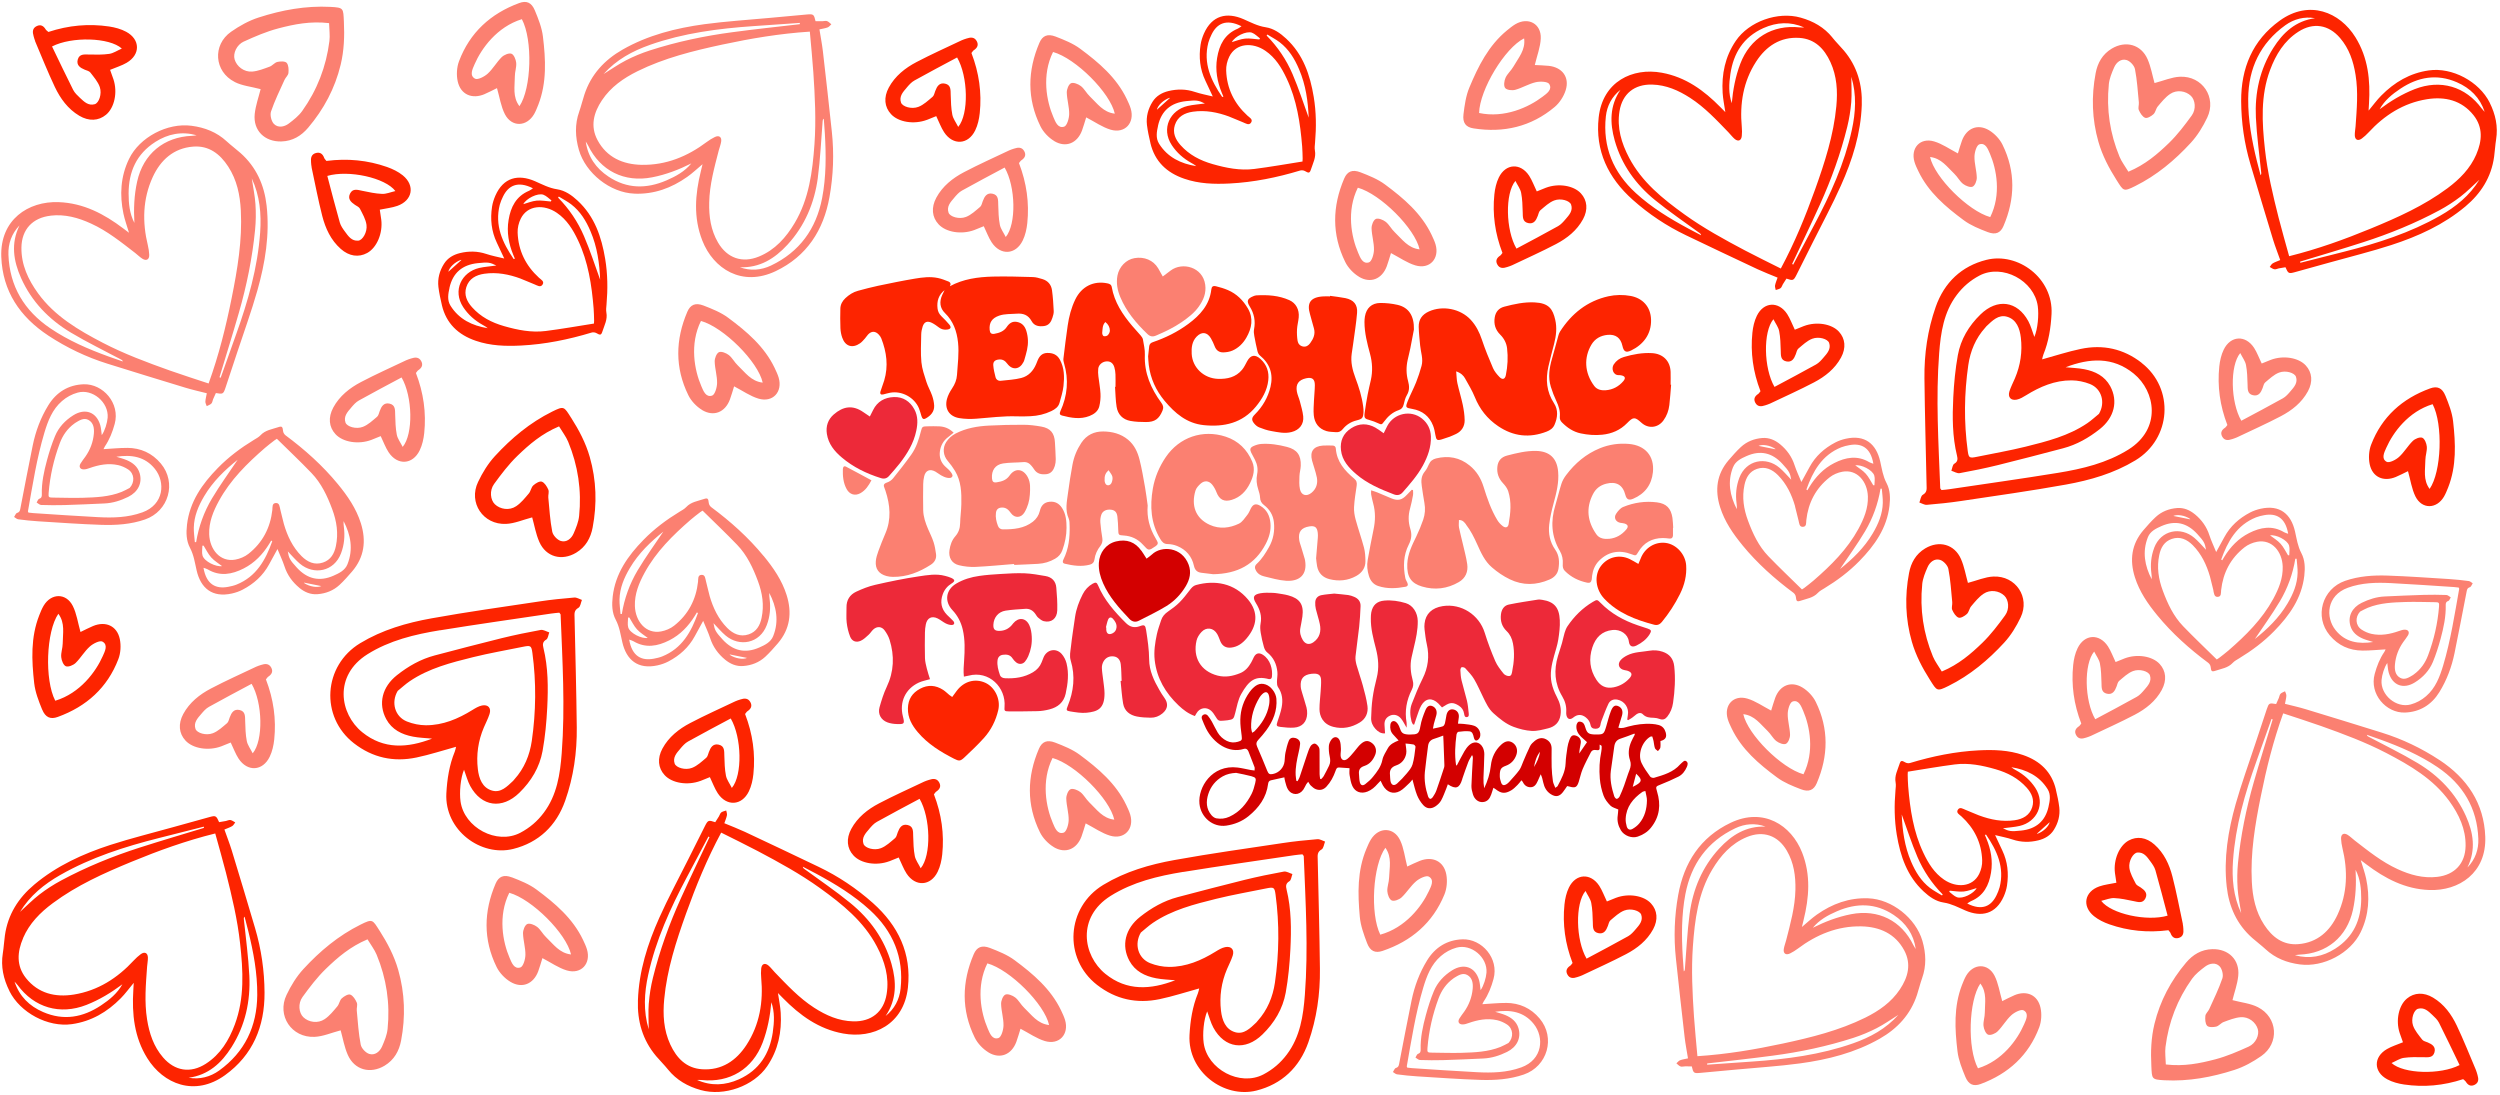 <svg viewBox="0 0 679 297.4" xmlns="http://www.w3.org/2000/svg"><defs><style>.cls-1{fill:#d30000;}.cls-2{fill:#ed2939;}.cls-3{fill:#fd2400;}.cls-4{fill:#fb8071;}</style></defs><g id="Layer_2"><path d="M524.2,184.69c1.88,2.96,1.83,3.19,5.03,1.6,5.84-2.9,10.76-7.02,15.11-11.75,1.83-1.99,3.31-4.41,4.47-6.86,2.61-5.46-1.33-11.37-7.42-11.09-2.24,.1-4.44,1.08-6.9,1.72h0c-.58-2.06-.97-4.39-1.89-6.49-1.77-4.02-5.96-5.12-9.72-2.87-2.56,1.54-3.86,3.91-4.38,6.67-1.19,6.26-1.01,12.5,.76,18.67,1.08,3.75,2.85,7.1,4.94,10.4Zm-2.13-26.01c.16-1.58,.8-3.14,1.45-4.62,.6-1.39,1.9-2.45,3.39-2,.95,.28,2.08,1.5,2.27,2.47,.58,2.96,.75,6,1.05,9.02,.07,.7-.26,1.51,0,2.1,.36,.82,.98,1.83,1.72,2.1,.57,.21,1.66-.44,2.26-.99,.56-.52,.65-1.51,1.17-2.11,1.03-1.21,2.05-2.51,3.35-3.38,1.81-1.23,4.24-.84,5.65,.52,1.18,1.14,1.47,3.61,.21,5.34-1.89,2.6-3.87,5.21-6.17,7.45-3.12,3.02-6.45,5.89-11.01,7.8v.03c-.89-1.49-1.85-2.71-2.42-4.08-2.61-6.3-3.6-12.88-2.91-19.65Zm70.79,92.25c-.93-4.29-1.73-8.62-2.83-12.87-.84-3.28-2.26-6.36-4.89-8.69-2.2-1.96-4.74-2.32-7-1.08-2.55,1.4-4.17,5.23-3.72,8.82,.11,.88,.26,1.76,.39,2.64-1.72,.36-3.24,.51-4.64,1-4.03,1.42-4.77,5.38-1.45,8.08,1.21,.98,2.71,1.7,4.18,2.22,5.13,1.79,10.43,2.32,16.04,1.6,.27,.36,.49,.55,.58,.8,.37,1.02,1.05,1.59,2.15,1.31,1.27-.32,1.43-1.33,1.33-2.44-.04-.46-.06-.94-.16-1.39Zm-22.17-6.26c1.3-.3,2.42-.8,3.52-.75,1.76,.07,3.52,.46,5.26,.82,1.23,.25,2.49,.7,3.22-.73,.7-1.39-.21-2.26-1.3-2.99-.46-.31-1.1-.57-1.32-1.02-.69-1.37-1.53-2.78-1.73-4.26-.26-1.92,1.04-4.09,2.17-4.19,1.75-.16,2.64,1.18,3.52,2.38,.55,.75,1.13,1.56,1.38,2.43,1.17,4.11,2.22,8.23,3.31,12.33-5.6,1.65-15.37-.47-18.03-4.02ZM676.21,27.89c-2.87-5.76-10.21-9.67-16.53-8.77-5.15,.73-9.36,3.22-12.94,6.85-1.18,1.19-2.16,2.55-3.4,4.04h-.03c.05-.77,.08-1.32,.11-1.88,.39-6.33-.23-12.45-3.69-18.02-4.24-6.84-12.56-10.27-20.56-4.5-7.39,5.33-10.51,12.91-10.47,21.84,.03,5.8,.85,11.51,2.5,17.08,2.03,6.88,4.09,13.75,6.18,20.61,.56,1.82,1.27,3.6,1.93,5.49-.78,.34-1.46,.55-2.05,.91-.34,.2-.54,.64-.8,.97,.42,.22,.82,.55,1.27,.63,.37,.07,.79-.17,1.2-.25,.61-.12,1.23-.21,1.8-.31,.75,1.71,.88,1.8,2.55,1.34,3.23-.88,6.44-1.78,9.65-2.68,5.52-1.55,11.11-2.92,16.56-4.69,7.28-2.37,14.21-5.52,20.13-10.49,4.23-3.55,7.02-7.95,7.78-13.48,.22-1.56,.29-3.14,.54-4.69,.57-3.55-.16-6.83-1.74-10Zm-62.24,19.69c-.33-1.27-.67-2.54-.99-3.81-1.38-5.57-2.42-11.19-2.37-16.95,.07-8.29,3.3-15.08,10.09-19.97,2.35-1.69,5.13-2.42,8.07-1.91h0c-5.25,.72-8.7,3.9-11.35,8.1-3.65,5.77-5.04,12.17-4.72,18.89,.24,5,.95,9.98,1.45,14.96,.02,.21,.06,.42-.18,.69Zm48.74,11.03c-8.16,4.65-17.01,7.47-26.07,9.76-3.96,1-7.91,2.01-11.88,3.01l-.04-.33c5.71-1.74,11.43-3.42,17.1-5.25,7.15-2.3,14.09-5.13,20.71-8.68,2.01-1.08,3.94-2.33,5.74-3.71s3.4-3.02,5.14-4.6c-2.64,4.33-6.41,7.35-10.7,9.8Zm9.87-16.7c-1.67,3.87-4.53,6.75-7.86,9.23-6.36,4.73-13.52,7.93-20.79,10.93-7.16,2.95-14.42,5.58-22.19,7.51h-.01c-.98-3.57-1.97-6.98-2.85-10.42-1.56-6.16-3.04-12.36-3.73-18.69-.79-7.22-1.21-14.46,1.4-21.45,1.55-4.17,3.82-7.92,7.68-10.4,4.05-2.61,8.22-1.93,11.32,1.69,2.49,2.89,3.63,6.35,4.22,10.03,.75,4.66,.33,9.32,0,13.97-.06,.82-.23,1.63-.21,2.44,.04,1.25,.88,1.63,1.9,.88,.65-.49,1.27-1.04,1.82-1.64,4.32-4.69,9.5-8.01,15.87-9.04,4.9-.79,9.44,.29,12.67,4.35,2.6,3.28,2.33,6.95,.75,10.61Zm1.47-12.41c-4.4-6.03-11.23-8.02-18.22-5.29-3.45,1.35-6.57,3.25-9.53,5.47,1.35-2.42,3.41-4.1,5.65-5.59,4.81-3.19,9.88-4.11,15.33-1.75,3.64,1.57,6.27,4.16,7.56,8.04-.26-.29-.55-.56-.78-.88Zm-1.56,261.18c-1.72-4.05-3.34-8.14-5.22-12.11-1.46-3.07-3.44-5.82-6.46-7.62-2.53-1.51-5.1-1.39-7.08,.25-2.24,1.85-3.11,5.92-1.98,9.36,.28,.85,.59,1.68,.89,2.52-1.62,.68-3.09,1.11-4.36,1.86-3.7,2.15-3.66,6.18,.11,8.21,1.37,.74,2.99,1.17,4.54,1.4,5.38,.79,10.69,.32,16.06-1.45,.33,.3,.59,.46,.72,.68,.55,.93,1.32,1.37,2.35,.88,1.19-.56,1.16-1.58,.84-2.65-.13-.44-.24-.9-.42-1.33Zm-4.48-1.4c-5.19,2.67-15.18,2.42-18.47-.56,1.23-.54,2.23-1.24,3.32-1.4,1.74-.25,3.54-.21,5.32-.18,1.25,.02,2.58,.22,3.02-1.32,.42-1.51-.63-2.19-1.84-2.7-.51-.21-1.19-.35-1.49-.75-.94-1.22-2.02-2.45-2.5-3.86-.61-1.83,.24-4.2,1.34-4.52,1.69-.49,2.83,.65,3.91,1.67,.67,.63,1.4,1.31,1.81,2.12,1.92,3.81,3.74,7.67,5.59,11.49h0Zm-3.85-181.82c-.86-2.12-2.21-2.67-4.13-1.97-7.59,2.76-13.13,7.73-16.03,15.29-.62,1.6-.74,3.63-.39,5.32,.74,3.51,3.75,4.83,7.08,3.45,1.12-.47,2.19-1.04,3.32-1.58h0c.7,2.48,1.02,4.85,2.03,6.88,1.76,3.51,5.73,3.45,7.73,.06,.46-.78,.8-1.64,1.14-2.49,2.31-5.86,2.03-11.95,1.35-18.01-.27-2.37-1.18-4.71-2.09-6.95Zm-4.27,25.34c-1.85-2.47-1.17-5.25-1.16-7.89,.01-1.21,.5-2.43,.39-3.61-.08-.88-.58-2.15-1.24-2.41s-1.96,.28-2.57,.88c-1.37,1.34-2.34,3.09-3.76,4.36-.86,.78-2.64,1.68-3.34,1.3-1.54-.85-.65-2.55-.1-3.8,1.85-4.18,6-9.85,12.59-11.85,2.87,5.51,2.41,18.37-.82,23.02Zm-169.94-44.25c-.83,.31-1.66,.67-2.48,1-.76-1.58-1.27-3.01-2.07-4.25-2.34-3.57-6.39-3.35-8.25,.49-.68,1.4-1.04,3.02-1.2,4.57-.55,5.38,.17,10.63,2.19,15.88h.02c-.29,.35-.43,.62-.65,.76-.91,.6-1.31,1.37-.77,2.38,.61,1.15,1.64,1.07,2.69,.71,.44-.15,.89-.28,1.32-.48,3.99-1.9,8.02-3.7,11.93-5.75,3.01-1.58,5.68-3.68,7.35-6.76,1.4-2.59,1.16-5.13-.58-7.02-1.96-2.14-6.09-2.81-9.49-1.53Zm5.34,8.54c-.6,.71-1.26,1.46-2.05,1.9-3.73,2.09-7.53,4.08-11.28,6.09h-.01c-2.93-5.03-3.14-14.98-.29-18.38,.59,1.19,1.35,2.16,1.56,3.23,.34,1.72,.37,3.51,.43,5.28,.04,1.25-.1,2.58,1.47,2.94,1.53,.35,2.17-.74,2.62-1.96,.2-.52,.31-1.19,.69-1.51,1.19-.99,2.36-2.13,3.76-2.67,1.8-.7,4.22,.05,4.6,1.12,.57,1.65-.52,2.83-1.5,3.96Zm-75.42-46.1c-.83,.31-1.66,.67-2.48,1-.76-1.58-1.27-3.01-2.07-4.25-2.34-3.57-6.39-3.35-8.25,.49-.68,1.4-1.04,3.02-1.2,4.57-.55,5.38,.17,10.63,2.19,15.88h.02c-.29,.35-.43,.62-.65,.76-.91,.6-1.31,1.37-.77,2.38,.61,1.15,1.64,1.07,2.69,.71,.44-.15,.89-.28,1.32-.48,3.99-1.9,8.02-3.7,11.93-5.75,3.01-1.58,5.68-3.68,7.35-6.76,1.4-2.59,1.16-5.13-.58-7.02-1.96-2.14-6.09-2.81-9.49-1.53Zm5.34,8.54c-.6,.71-1.26,1.46-2.05,1.9-3.73,2.09-7.53,4.08-11.28,6.09h-.01c-2.93-5.03-3.14-14.98-.29-18.38,.59,1.19,1.35,2.16,1.56,3.23,.34,1.72,.37,3.51,.43,5.28,.04,1.25-.1,2.58,1.47,2.94,1.53,.35,2.17-.74,2.62-1.96,.2-.52,.31-1.19,.69-1.51,1.19-.99,2.36-2.13,3.76-2.67,1.8-.7,4.22,.05,4.6,1.12,.57,1.65-.52,2.83-1.5,3.96Zm13.7,184.31c-.83,.31-1.66,.67-2.48,1-.76-1.58-1.27-3.01-2.07-4.25-2.34-3.57-6.39-3.35-8.25,.49-.68,1.4-1.04,3.02-1.2,4.57-.55,5.38,.17,10.63,2.19,15.88h.02c-.29,.35-.43,.62-.65,.76-.91,.6-1.31,1.37-.77,2.38,.61,1.15,1.64,1.07,2.69,.71,.44-.15,.89-.28,1.32-.48,3.99-1.9,8.02-3.7,11.93-5.75,3.01-1.58,5.68-3.68,7.35-6.76,1.4-2.59,1.16-5.13-.58-7.02-1.96-2.14-6.09-2.81-9.49-1.53Zm5.34,8.54c-.6,.71-1.26,1.46-2.05,1.9-3.73,2.09-7.53,4.08-11.28,6.09h-.01c-2.93-5.03-3.14-14.98-.29-18.38,.59,1.19,1.35,2.16,1.56,3.23,.34,1.72,.37,3.51,.43,5.28,.04,1.25-.1,2.58,1.47,2.94,1.53,.35,2.17-.74,2.62-1.96,.2-.52,.31-1.19,.69-1.51,1.19-.99,2.36-2.13,3.76-2.67,1.8-.7,4.22,.05,4.6,1.12,.57,1.65-.52,2.83-1.5,3.96Zm137.4-153.85c-4.92-3.82-10.49-5.03-16.53-3.76-3.5,.73-6.92,1.86-10.48,2.84,.1-.39,.16-.86,.34-1.3,1.44-3.53,2.02-7.24,2.22-11.02,.51-9.76-9.14-16.85-17.7-14.71-6.73,1.69-11.42,6.12-13.76,12.77-2.21,6.29-3.14,12.79-3.06,19.42,.11,9.67,.37,19.33,.58,28.99,.02,1.02,.19,1.95-1.03,2.63-.53,.29-.63,1.37-.93,2.09,.67,.22,1.38,.69,2.03,.63,3.09-.26,6.17-.57,9.23-1.03,9.52-1.43,19.07-2.76,28.54-4.47,6.61-1.19,13.03-3.04,18.88-6.58,9.78-5.91,10.68-19.49,1.64-26.5Zm-33.88,10.01c.89-.19,1.74-.7,2.53-1.19,3.78-2.34,7.8-4.06,12.33-4.04,1.68,.01,3.44,.37,5,.99,3.23,1.29,4.24,5.07,2.45,8.1-1.07,.86-2.06,1.8-3.19,2.56-5.08,3.44-10.94,4.92-16.78,6.37-4.33,1.07-8.75,1.83-13.12,2.73-2.1,.43-2.29,.35-2.56-1.63-1.05-7.77-.96-15.55,.16-23.29,.55-3.76,1.98-7.26,4.61-10.16,.11-.13,.21-.27,.33-.39,1.58-1.48,3.26-3.24,5.57-2.57,2.6,.75,3.47,3.22,3.76,5.67,.45,3.8-.09,7.51-1.6,11.05-.5,1.18-1.11,2.33-1.5,3.55-.5,1.57,.38,2.58,2.01,2.25Zm11.09,19.9c-9.75,1.59-19.56,2.96-29.34,4.42-.74,.12-1.51,.17-2.2,.24-.17-.25-.35-.38-.35-.52-.47-12.23-1.23-24.46-.29-36.68,.42-5.52,1.24-11.1,4.77-15.78,1.67-2.22,3.68-3.96,6.19-5.28,6.21-3.26,14.85,1.34,15.82,8.3,.33,2.38,.01,6.18-.93,8.38-.56-1.51-.94-3-1.64-4.3-3-5.51-8.45-6.24-12.99-1.81-3.17,3.08-5.37,6.76-6.15,11.07-.68,3.78-1.05,7.63-1.24,11.47-.26,5.3-.26,10.61,1.02,15.83,.2,.84,.26,1.59-.75,2.18-.47,.28-.54,1.25-.79,1.9,.75,.23,1.57,.77,2.26,.65,3.47-.63,6.93-1.34,10.35-2.18,5.92-1.46,11.83-3.02,17.73-4.57,3.72-.98,7-2.86,9.98-5.22,3.94-3.13,5.02-7.58,2.84-11.63-1.5-2.77-4.1-4.06-7.07-4.63-1.66-.32-3.37-.36-5.06-.53h0c6.48-2.49,12.79-2.92,18.49,1.71,5.97,4.86,7.59,14.98-1.41,20.63-5.87,3.68-12.5,5.25-19.22,6.35ZM497.7,10.21c-2.26-2.8-5.21-4.46-8.63-5.42-6.21-1.76-14.06,1.04-17.63,6.31-2.91,4.28-3.88,9.06-3.57,14.14,.1,1.66,.45,3.3,.73,5.21h0c-.54-.55-.94-.94-1.33-1.34-4.46-4.54-9.45-8.18-15.92-9.36-7.94-1.46-16.08,2.38-17.15,12.15-.99,9.03,2.57,16.41,9.26,22.37,4.34,3.87,9.16,7.09,14.42,9.61,6.5,3.12,13,6.2,19.52,9.26,1.74,.81,3.53,1.49,5.39,2.26-.27,.8-.56,1.45-.69,2.12-.07,.39,.12,.83,.19,1.25,.44-.16,.96-.24,1.32-.51,.3-.23,.4-.7,.61-1.05,.32-.53,.66-1.05,.98-1.54,1.78,.6,1.92,.56,2.71-.98,1.51-2.97,2.99-5.94,4.47-8.92,2.55-5.11,5.28-10.15,7.61-15.36,3.12-6.95,5.41-14.18,5.67-21.88,.19-5.5-1.23-10.5-4.84-14.78-1.02-1.2-2.15-2.31-3.14-3.54Zm-27.73,9.9c.84-5.68,3.56-10.05,8.97-12.48,3.62-1.62,7.31-1.83,11.07-.18-.39,0-.79,.03-1.19-.01-7.45-.8-13.51,2.91-16.16,9.89-1.31,3.45-1.98,7.02-2.31,10.7-.91-2.62-.77-5.27-.38-7.92Zm-11.45,41.95c-5.07-2.73-9.97-5.72-14.23-9.62-6.13-5.61-9.04-12.54-8.14-20.83,.31-2.86,1.63-5.39,3.97-7.22-2.96,4.35-2.9,9.02-1.56,13.79,1.86,6.56,5.7,11.89,10.93,16.15,3.89,3.18,8.07,6,12.13,8.97,.17,.12,.35,.23,.39,.59-1.17-.61-2.34-1.21-3.5-1.83Zm25.13,10.85h-.02c-3.31-1.67-6.52-3.22-9.67-4.88-5.64-2.98-11.25-6.05-16.44-9.78-5.92-4.26-11.59-8.81-15.06-15.42-2.07-3.94-3.34-8.13-2.6-12.64,.77-4.74,4.07-7.35,8.86-7.22,3.83,.1,7.17,1.58,10.32,3.61,3.98,2.57,7.17,6.01,10.42,9.37,.57,.59,1.06,1.26,1.68,1.79,.96,.81,1.81,.44,1.93-.81,.08-.8,.08-1.63,0-2.44-.59-6.34,.4-12.38,3.9-17.77,2.69-4.15,6.55-6.77,11.75-6.43,4.19,.27,6.75,2.94,8.42,6.56,1.76,3.83,2,7.87,1.61,12-.74,7.86-3.15,15.28-5.79,22.66-2.6,7.25-5.51,14.37-9.28,21.4Zm19.15-45.17c.18-2.26,.02-4.54,.02-6.88,1.46,4.85,1.19,9.65,.13,14.46-2,9.14-5.84,17.56-10.21,25.78-1.91,3.59-3.82,7.19-5.72,10.78l-.28-.19c2.52-5.38,5.12-10.73,7.56-16.14,3.08-6.81,5.62-13.83,7.41-21.09,.54-2.2,.9-4.46,1.09-6.72Zm55.6,186.75c-1.15-4.86-4.32-7.84-8.95-9.43-3.89-1.34-7.92-1.47-11.99-1.27-6.38,.32-12.58,1.59-18.67,3.43-.37,.12-.92,.07-1.25-.12-1.04-.6-1.31-.62-1.64,.43-.51,1.62-1.4,3.17-1.05,5,.13,.68,.02,1.42-.04,2.13-.35,4.02-.31,8.04,.35,12.03,.97,5.83,2.8,11.26,7.31,15.44,1.56,1.45,3.31,2.68,5.42,3,2.13,.32,3.93,1.3,5.84,2.13,4.45,1.94,8.36,1.01,10.5-3.82,.4-.92,.72-1.92,.87-2.91,.5-3.29,.18-6.49-1.27-9.54-.63-1.32-1.25-2.65-1.96-4.18h0c1.73,.42,3.28,.71,4.77,1.21,2.31,.77,4.64,.79,6.96,.22,1.72-.42,3.25-1.28,4.22-2.84,1.18-1.87,1.73-3.94,1.48-6.13-.19-1.61-.54-3.2-.92-4.78Zm-30.95,28.72h0c-1.1-.68-2.26-1.28-3.28-2.06-2.41-1.86-3.93-4.37-5.11-7.12-1.79-4.17-2.38-8.55-2.55-12.82,1.37,3.74,2.63,7.71,4.26,11.52,1.63,3.8,3.93,7.23,6.87,10.21l-.19,.27Zm4.07,.48c-.78-.28-1.42-.98-2.12-1.5l.18-.28c1.25,.09,2.5,.35,3.73,.23,1.24-.12,2.43-.63,3.54-.94-.72,1.45-3.79,3.04-5.33,2.49Zm11.55-2.64c-.19,.73-.5,1.44-.83,2.13-1.39,2.88-3.84,4.29-7.94,2.22,.37-.24,.65-.5,1-.64,3.48-1.44,4.9-4.33,5.46-7.75,.53-3.2-.03-6.29-1.26-9.27-.13-.33-.27-.65-.41-.97l.32-.09c2.96,4.33,5.08,8.89,3.67,14.37Zm-5.54-19.57c-1.25-.46-2.44-1.05-3.68-1.52-.68-.26-1.53-.9-2.08-.06-.57,.87,.4,1.33,.94,1.82,3.52,3.22,5.49,7.2,5.65,11.96,.05,1.22-.27,2.57-.81,3.67-1.8,3.66-6.21,3.84-9.54,1.57-2.67-1.82-4.28-4.46-5.62-7.29-2.71-5.71-3.62-11.84-4.13-18.06-.09-1.06-.1-2.13-.13-3.2-.01-.3,.04-.6,.04-.78h.01c4.37-.69,8.56-1.43,12.75-1.97,3.77-.48,7.43,.26,11.05,1.3,3.27,.94,6.16,2.44,8.46,5,1.37,1.53,2.15,3.27,1.51,5.31-.72,2.26-2.57,3.23-4.77,3.55-3.32,.48-6.53-.15-9.63-1.3Zm15.79,4.99s-.07-.07-.07-.07l3.44-3.1c-.2,1.1-1.7,2.59-3.37,3.17Zm3.07-7.39c-.88,3.96-3.41,6.09-7.48,6.51-2.68,.28-3.24,.22-4.92-.63h.01c1.64-.23,3.12-.31,4.55-.64,4.67-1.09,7.1-5.98,4.22-10.37-1.32-2-3.06-3.54-5.15-4.7-.47-.26-.94-.52-1.35-.88,4.1,.66,7.6,2.34,9.86,5.96,.93,1.49,.6,3.18,.25,4.75ZM155.1,113.45c-1.93-3.04-1.88-3.27-5.16-1.64-6,2.98-11.04,7.2-15.51,12.06-1.88,2.04-3.4,4.53-4.59,7.04-2.68,5.6,1.36,11.67,7.62,11.38,2.3-.1,4.56-1.11,7.08-1.77h0c.6,2.11,.99,4.51,1.94,6.66,1.82,4.13,6.12,5.25,9.98,2.95,2.63-1.58,3.96-4.01,4.5-6.85,1.22-6.42,1.03-12.83-.78-19.16-1.1-3.85-2.92-7.29-5.07-10.67Zm2.19,26.69c-.17,1.62-.83,3.22-1.49,4.74-.62,1.43-1.95,2.51-3.48,2.05-.97-.29-2.14-1.54-2.33-2.53-.6-3.04-.77-6.16-1.07-9.26-.07-.72,.27-1.55,0-2.16-.37-.84-1-1.88-1.76-2.16-.59-.22-1.7,.45-2.32,1.02-.58,.53-.67,1.55-1.2,2.17-1.05,1.24-2.11,2.58-3.44,3.47-1.86,1.26-4.36,.86-5.8-.53-1.21-1.17-1.51-3.7-.22-5.48,1.94-2.67,3.97-5.35,6.34-7.65,3.2-3.1,6.62-6.04,11.3-8.01v-.03c.92,1.53,1.9,2.78,2.49,4.19,2.68,6.47,3.69,13.22,2.98,20.17ZM84.63,45.47c.95,4.4,1.78,8.85,2.9,13.21,.87,3.37,2.32,6.53,5.02,8.92,2.26,2.01,4.86,2.38,7.18,1.11,2.62-1.44,4.28-5.37,3.82-9.05-.11-.9-.27-1.81-.4-2.71,1.76-.37,3.32-.52,4.76-1.03,4.14-1.46,4.89-5.52,1.49-8.29-1.24-1.01-2.78-1.74-4.29-2.28-5.26-1.84-10.7-2.38-16.46-1.64-.28-.37-.51-.56-.6-.82-.38-1.05-1.07-1.63-2.21-1.34-1.3,.33-1.47,1.36-1.36,2.5,.04,.47,.06,.96,.17,1.43Zm22.76,6.42c-1.33,.31-2.49,.82-3.61,.77-1.81-.07-3.61-.47-5.4-.84-1.26-.26-2.56-.72-3.3,.75-.72,1.43,.22,2.32,1.33,3.07,.47,.32,1.12,.58,1.35,1.05,.71,1.41,1.57,2.85,1.78,4.37,.27,1.97-1.06,4.2-2.23,4.3-1.8,.16-2.71-1.21-3.61-2.44-.57-.77-1.16-1.6-1.41-2.49-1.2-4.21-2.28-8.45-3.39-12.65,5.75-1.69,15.78,.48,18.5,4.13ZM2.55,269.16c2.94,5.91,10.48,9.92,16.97,9,5.28-.75,9.61-3.3,13.28-7.03,1.21-1.22,2.22-2.62,3.49-4.15h.03c-.05,.79-.08,1.35-.11,1.93-.4,6.5,.24,12.78,3.79,18.49,4.36,7.02,12.89,10.54,21.11,4.62,7.59-5.47,10.78-13.25,10.74-22.41-.03-5.95-.88-11.81-2.57-17.53-2.08-7.06-4.2-14.11-6.35-21.15-.58-1.87-1.3-3.69-1.98-5.63,.8-.35,1.5-.56,2.11-.93,.35-.21,.56-.66,.83-1-.43-.23-.85-.56-1.3-.65-.38-.07-.82,.17-1.23,.26-.63,.12-1.26,.22-1.85,.32-.77-1.75-.91-1.85-2.62-1.38-3.31,.9-6.6,1.83-9.91,2.75-5.67,1.59-11.4,3-17,4.81-7.47,2.43-14.58,5.67-20.66,10.77-4.34,3.64-7.2,8.16-7.99,13.83-.23,1.6-.3,3.22-.56,4.81-.59,3.64,.17,7.01,1.79,10.26Zm63.87-20.21c.34,1.3,.69,2.61,1.01,3.91,1.41,5.72,2.49,11.48,2.44,17.4-.07,8.51-3.39,15.48-10.35,20.5-2.41,1.73-5.26,2.48-8.29,1.96h0c5.39-.74,8.93-4,11.65-8.31,3.75-5.92,5.17-12.49,4.84-19.39-.25-5.13-.97-10.24-1.49-15.35-.02-.22-.06-.43,.19-.71Zm-50.02-11.32c8.37-4.77,17.46-7.67,26.76-10.02,4.07-1.03,8.12-2.06,12.19-3.09l.04,.34c-5.86,1.78-11.73,3.51-17.55,5.38-7.34,2.36-14.46,5.26-21.25,8.91-2.06,1.11-4.05,2.39-5.89,3.81s-3.49,3.1-5.27,4.72c2.71-4.44,6.57-7.54,10.98-10.06Zm-10.13,17.14c1.71-3.97,4.64-6.93,8.07-9.47,6.52-4.85,13.87-8.14,21.33-11.22,7.35-3.03,14.8-5.73,22.78-7.71h.01c1,3.66,2.02,7.16,2.92,10.69,1.6,6.32,3.12,12.69,3.83,19.18,.82,7.41,1.24,14.84-1.43,22.01-1.59,4.28-3.92,8.13-7.88,10.67-4.16,2.68-8.43,1.98-11.62-1.73-2.56-2.97-3.73-6.52-4.33-10.29-.77-4.78-.34-9.57,0-14.34,.06-.84,.24-1.67,.22-2.5-.04-1.28-.91-1.67-1.95-.9-.67,.5-1.3,1.07-1.87,1.68-4.44,4.81-9.75,8.22-16.29,9.28-5.03,.81-9.69-.3-13-4.46-2.67-3.37-2.39-7.13-.77-10.89Zm-1.51,12.74c4.52,6.19,11.53,8.23,18.7,5.43,3.54-1.39,6.74-3.34,9.78-5.61-1.38,2.48-3.5,4.21-5.8,5.74-4.93,3.27-10.14,4.22-15.73,1.8-3.74-1.61-6.44-4.27-7.76-8.25,.27,.3,.57,.57,.81,.9ZM9.53,11.18c1.76,4.16,3.43,8.35,5.36,12.43,1.5,3.15,3.53,5.97,6.63,7.82,2.6,1.55,5.23,1.43,7.27-.26,2.3-1.9,3.19-6.08,2.03-9.61-.29-.87-.61-1.72-.92-2.59,1.66-.7,3.17-1.14,4.48-1.91,3.8-2.21,3.76-6.34-.11-8.43-1.4-.76-3.07-1.2-4.65-1.44-5.52-.81-10.97-.33-16.48,1.49-.34-.31-.61-.47-.74-.7-.57-.95-1.35-1.41-2.41-.9-1.22,.57-1.19,1.62-.87,2.72,.13,.45,.25,.92,.43,1.36Zm4.6,1.44c5.33-2.74,15.58-2.48,18.96,.57-1.26,.55-2.29,1.27-3.41,1.44-1.79,.26-3.63,.22-5.46,.18-1.28-.02-2.65-.23-3.1,1.35-.43,1.55,.65,2.25,1.89,2.77,.53,.22,1.22,.36,1.53,.77,.96,1.25,2.07,2.51,2.57,3.96,.63,1.88-.25,4.31-1.37,4.64-1.73,.5-2.9-.67-4.01-1.71-.69-.65-1.43-1.34-1.86-2.18-1.97-3.91-3.84-7.87-5.74-11.79h0Zm-2.68,180.08c.89,2.18,2.27,2.74,4.24,2.02,7.79-2.83,13.48-7.93,16.45-15.69,.64-1.64,.76-3.73,.4-5.46-.76-3.6-3.85-4.96-7.27-3.54-1.15,.48-2.25,1.07-3.41,1.62h0c-.72-2.55-1.04-4.98-2.08-7.06-1.81-3.6-5.88-3.54-7.94-.06-.47,.8-.83,1.68-1.17,2.56-2.37,6.01-2.08,12.26-1.38,18.48,.28,2.43,1.21,4.83,2.15,7.13Zm4.39-26.01c1.9,2.53,1.2,5.39,1.19,8.1-.01,1.24-.52,2.49-.4,3.7,.08,.9,.6,2.21,1.27,2.47s2.01-.29,2.64-.9c1.4-1.38,2.4-3.17,3.86-4.47,.89-.8,2.71-1.72,3.43-1.33,1.58,.87,.67,2.62,.1,3.9-1.9,4.29-6.16,10.11-12.92,12.16-2.95-5.66-2.47-18.85,.84-23.62Zm174.41,45.41c.86-.32,1.7-.69,2.55-1.03,.78,1.62,1.3,3.09,2.13,4.36,2.4,3.66,6.55,3.44,8.46-.5,.7-1.44,1.06-3.1,1.23-4.69,.57-5.52-.18-10.91-2.25-16.3h-.02c.3-.36,.44-.64,.67-.78,.93-.62,1.34-1.41,.79-2.44-.63-1.18-1.68-1.1-2.77-.73-.45,.15-.92,.29-1.35,.49-4.1,1.95-8.24,3.8-12.24,5.9-3.09,1.62-5.83,3.78-7.54,6.94-1.43,2.66-1.19,5.26,.6,7.2,2.01,2.2,6.25,2.88,9.74,1.57Zm-5.48-8.76c.62-.73,1.29-1.5,2.11-1.95,3.83-2.14,7.73-4.19,11.58-6.25h.01c3,5.16,3.22,15.37,.3,18.86-.61-1.22-1.38-2.22-1.6-3.31-.35-1.77-.38-3.6-.44-5.42-.04-1.28,.1-2.65-1.51-3.02-1.57-.36-2.23,.76-2.69,2.01-.21,.53-.32,1.22-.71,1.55-1.22,1.02-2.43,2.19-3.86,2.74-1.85,.72-4.33-.05-4.72-1.15-.59-1.69,.54-2.9,1.54-4.06Zm56.77,30.58c.86-.32,1.7-.69,2.55-1.03,.78,1.62,1.3,3.09,2.13,4.36,2.4,3.66,6.55,3.44,8.46-.5,.7-1.44,1.06-3.1,1.23-4.69,.57-5.52-.18-10.91-2.25-16.3h-.02c.3-.36,.44-.64,.67-.78,.93-.62,1.34-1.41,.79-2.44-.63-1.18-1.68-1.1-2.77-.73-.45,.15-.92,.29-1.35,.49-4.1,1.95-8.24,3.8-12.24,5.9-3.09,1.62-5.83,3.78-7.54,6.94-1.43,2.66-1.19,5.26,.6,7.2,2.01,2.2,6.25,2.88,9.74,1.57Zm-5.48-8.76c.62-.73,1.29-1.5,2.11-1.95,3.83-2.14,7.73-4.19,11.58-6.25h.01c3,5.16,3.22,15.37,.3,18.86-.61-1.22-1.38-2.22-1.6-3.31-.35-1.77-.38-3.6-.44-5.42-.04-1.28,.1-2.65-1.51-3.02-1.57-.36-2.23,.76-2.69,2.01-.21,.53-.32,1.22-.71,1.55-1.22,1.02-2.43,2.19-3.86,2.74-1.85,.72-4.33-.05-4.72-1.15-.59-1.69,.54-2.9,1.54-4.06Zm15.67-192.59c.86-.32,1.7-.69,2.55-1.03,.78,1.62,1.3,3.09,2.13,4.36,2.4,3.66,6.55,3.44,8.46-.5,.7-1.44,1.06-3.1,1.23-4.69,.57-5.52-.18-10.91-2.25-16.3h-.02c.3-.36,.44-.64,.67-.78,.93-.62,1.34-1.41,.79-2.44-.63-1.18-1.68-1.1-2.77-.73-.45,.15-.92,.29-1.35,.49-4.1,1.95-8.24,3.8-12.24,5.9-3.09,1.62-5.83,3.78-7.54,6.94-1.43,2.66-1.19,5.26,.6,7.2,2.01,2.2,6.25,2.88,9.74,1.57Zm-5.48-8.76c.62-.73,1.29-1.5,2.11-1.95,3.83-2.14,7.73-4.19,11.58-6.25h.01c3,5.16,3.22,15.37,.3,18.86-.61-1.22-1.38-2.22-1.6-3.31-.35-1.77-.38-3.6-.44-5.42-.04-1.28,.1-2.65-1.51-3.02-1.57-.36-2.23,.76-2.69,2.01-.21,.53-.32,1.22-.71,1.55-1.22,1.02-2.43,2.19-3.86,2.74-1.85,.72-4.33-.05-4.72-1.15-.59-1.69,.54-2.9,1.54-4.06ZM96.14,201.88c5.05,3.92,10.76,5.16,16.97,3.86,3.59-.75,7.1-1.91,10.75-2.91-.1,.4-.16,.89-.35,1.33-1.48,3.62-2.07,7.43-2.28,11.31-.53,10.02,9.38,17.29,18.16,15.1,6.9-1.73,11.72-6.28,14.12-13.11,2.27-6.46,3.22-13.13,3.14-19.93-.11-9.92-.38-19.84-.6-29.75-.02-1.05-.2-2,1.05-2.7,.55-.3,.65-1.41,.95-2.14-.69-.23-1.41-.71-2.08-.65-3.17,.27-6.34,.58-9.47,1.06-9.77,1.47-19.57,2.83-29.29,4.59-6.78,1.22-13.38,3.12-19.38,6.75-10.04,6.07-10.96,20-1.68,27.2Zm34.77-10.27c-.92,.19-1.79,.72-2.6,1.22-3.88,2.4-8.01,4.17-12.65,4.15-1.72-.01-3.53-.38-5.13-1.02-3.31-1.32-4.36-5.2-2.52-8.31,1.09-.88,2.12-1.85,3.27-2.63,5.21-3.53,11.23-5.05,17.22-6.54,4.45-1.1,8.98-1.88,13.47-2.8,2.16-.44,2.35-.36,2.63,1.67,1.07,7.97,.98,15.96-.17,23.9-.57,3.86-2.03,7.45-4.73,10.43-.11,.13-.22,.28-.34,.4-1.62,1.52-3.34,3.33-5.72,2.64-2.67-.77-3.56-3.3-3.86-5.82-.46-3.9,.09-7.71,1.64-11.34,.52-1.21,1.14-2.39,1.54-3.64,.52-1.61-.39-2.65-2.06-2.31Zm-11.38-20.42c10.01-1.63,20.07-3.04,30.11-4.54,.76-.12,1.55-.17,2.26-.25,.18,.26,.36,.39,.36,.53,.49,12.55,1.26,25.1,.3,37.64-.43,5.67-1.27,11.39-4.89,16.19-1.71,2.28-3.78,4.06-6.36,5.42-6.38,3.35-15.24-1.38-16.23-8.52-.34-2.44-.01-6.34,.95-8.6,.58,1.55,.96,3.08,1.68,4.41,3.08,5.65,8.67,6.4,13.33,1.86,3.25-3.16,5.51-6.94,6.32-11.36,.7-3.88,1.07-7.83,1.27-11.77,.27-5.44,.27-10.89-1.04-16.25-.21-.86-.27-1.63,.77-2.24,.49-.29,.56-1.28,.82-1.95-.77-.24-1.61-.79-2.32-.67-3.56,.65-7.11,1.38-10.62,2.24-6.08,1.5-12.14,3.1-18.19,4.69-3.82,1.01-7.18,2.94-10.24,5.36-4.05,3.21-5.15,7.78-2.91,11.94,1.54,2.84,4.21,4.17,7.26,4.75,1.7,.33,3.46,.37,5.19,.54h0c-6.65,2.56-13.13,3-18.98-1.75-6.13-4.99-7.79-15.37,1.44-21.17,6.03-3.78,12.83-5.39,19.72-6.52Zm178.45,96.32c5.05,3.92,10.76,5.16,16.97,3.86,3.59-.75,7.1-1.91,10.75-2.91-.1,.4-.16,.89-.35,1.33-1.48,3.62-2.07,7.43-2.28,11.31-.53,10.02,9.38,17.29,18.16,15.1,6.9-1.73,11.72-6.28,14.12-13.11,2.27-6.46,3.22-13.13,3.14-19.93-.11-9.92-.38-19.84-.6-29.75-.02-1.05-.2-2,1.05-2.7,.55-.3,.65-1.41,.95-2.14-.69-.23-1.41-.71-2.08-.65-3.17,.27-6.34,.58-9.47,1.06-9.77,1.47-19.57,2.83-29.29,4.59-6.78,1.22-13.38,3.12-19.38,6.75-10.04,6.07-10.96,20-1.68,27.2Zm34.77-10.27c-.92,.19-1.79,.72-2.6,1.22-3.88,2.4-8.01,4.17-12.65,4.15-1.72-.01-3.53-.38-5.13-1.02-3.31-1.32-4.36-5.2-2.52-8.31,1.09-.88,2.12-1.85,3.27-2.63,5.21-3.53,11.23-5.05,17.22-6.54,4.45-1.1,8.98-1.88,13.47-2.8,2.16-.44,2.35-.36,2.63,1.67,1.07,7.97,.98,15.96-.17,23.9-.57,3.86-2.03,7.45-4.73,10.43-.11,.13-.22,.28-.34,.4-1.62,1.52-3.34,3.33-5.72,2.64-2.67-.77-3.56-3.3-3.86-5.82-.46-3.9,.09-7.71,1.64-11.34,.52-1.21,1.14-2.39,1.54-3.64,.52-1.61-.39-2.65-2.06-2.31Zm-11.38-20.42c10.01-1.63,20.07-3.04,30.11-4.54,.76-.12,1.55-.17,2.26-.25,.18,.26,.36,.39,.36,.53,.49,12.55,1.26,25.1,.3,37.64-.43,5.67-1.27,11.39-4.89,16.19-1.71,2.28-3.78,4.06-6.36,5.42-6.38,3.35-15.24-1.38-16.23-8.52-.34-2.44-.01-6.34,.95-8.6,.58,1.55,.96,3.08,1.68,4.41,3.08,5.65,8.67,6.4,13.33,1.86,3.25-3.16,5.51-6.94,6.32-11.36,.7-3.88,1.07-7.83,1.27-11.77,.27-5.44,.27-10.89-1.04-16.25-.21-.86-.27-1.63,.77-2.24,.49-.29,.56-1.28,.82-1.95-.77-.24-1.61-.79-2.32-.67-3.56,.65-7.11,1.38-10.62,2.24-6.08,1.5-12.14,3.1-18.19,4.69-3.82,1.01-7.18,2.94-10.24,5.36-4.05,3.21-5.15,7.78-2.91,11.94,1.54,2.84,4.21,4.17,7.26,4.75,1.7,.33,3.46,.37,5.19,.54h0c-6.65,2.56-13.13,3-18.98-1.75-6.13-4.99-7.79-15.37,1.44-21.17,6.03-3.78,12.83-5.39,19.72-6.52Zm-139.93,53.67c2.32,2.87,5.35,4.58,8.85,5.56,6.38,1.81,14.43-1.07,18.09-6.48,2.98-4.39,3.98-9.3,3.66-14.51-.1-1.7-.46-3.39-.75-5.35h0c.56,.56,.96,.96,1.36,1.38,4.58,4.66,9.7,8.4,16.34,9.61,8.15,1.5,16.5-2.44,17.6-12.47,1.01-9.27-2.64-16.84-9.5-22.96-4.46-3.97-9.4-7.28-14.8-9.86-6.67-3.2-13.34-6.36-20.03-9.5-1.79-.83-3.62-1.53-5.53-2.32,.28-.82,.58-1.49,.71-2.18,.07-.4-.12-.85-.2-1.28-.45,.16-.98,.25-1.35,.52-.31,.24-.41,.72-.63,1.08-.33,.54-.68,1.08-1,1.58-1.83-.62-1.97-.57-2.78,1.01-1.55,3.05-3.07,6.1-4.59,9.15-2.62,5.24-5.42,10.42-7.81,15.76-3.2,7.13-5.55,14.55-5.82,22.46-.2,5.64,1.26,10.78,4.96,15.17,1.04,1.23,2.21,2.37,3.22,3.63Zm28.46-10.16c-.87,5.83-3.65,10.31-9.21,12.81-3.72,1.66-7.5,1.88-11.36,.18,.4,0,.82-.03,1.22,.01,7.65,.82,13.86-2.99,16.58-10.15,1.34-3.54,2.03-7.2,2.37-10.98,.93,2.69,.79,5.41,.39,8.13Zm11.75-43.05c5.2,2.8,10.23,5.87,14.6,9.87,6.3,5.76,9.28,12.87,8.35,21.38-.32,2.94-1.67,5.53-4.07,7.41,3.04-4.47,2.98-9.25,1.6-14.15-1.91-6.73-5.85-12.2-11.22-16.57-3.99-3.26-8.29-6.16-12.45-9.21-.18-.12-.36-.24-.4-.61,1.2,.63,2.4,1.24,3.59,1.88Zm-25.79-11.14h.02c3.4,1.71,6.69,3.3,9.93,5.01,5.79,3.06,11.55,6.21,16.87,10.04,6.08,4.37,11.9,9.04,15.46,15.83,2.13,4.04,3.43,8.34,2.67,12.97-.79,4.86-4.18,7.54-9.09,7.41-3.93-.1-7.36-1.62-10.59-3.7-4.09-2.64-7.36-6.17-10.69-9.62-.59-.61-1.08-1.29-1.72-1.84-.98-.83-1.86-.45-1.98,.83-.08,.82-.08,1.67,0,2.5,.61,6.51-.41,12.71-4,18.24-2.77,4.26-6.72,6.95-12.05,6.6-4.3-.28-6.92-3.02-8.64-6.73-1.81-3.93-2.05-8.08-1.65-12.32,.76-8.07,3.23-15.68,5.94-23.26,2.67-7.44,5.66-14.75,9.53-21.96Zm-19.65,46.36c-.19,2.32-.02,4.66-.02,7.06-1.5-4.98-1.22-9.9-.13-14.84,2.05-9.38,6-18.02,10.48-26.46,1.96-3.68,3.92-7.38,5.87-11.06l.29,.19c-2.59,5.52-5.25,11.01-7.76,16.56-3.16,6.99-5.77,14.19-7.61,21.64-.56,2.26-.93,4.58-1.11,6.9ZM120.01,82.87c1.18,4.99,4.44,8.05,9.19,9.68,3.99,1.38,8.13,1.51,12.3,1.3,6.54-.33,12.91-1.63,19.16-3.52,.38-.12,.94-.07,1.28,.12,1.06,.62,1.34,.64,1.68-.44,.53-1.66,1.43-3.25,1.07-5.13-.13-.7-.02-1.46,.04-2.19,.36-4.13,.32-8.25-.36-12.35-.99-5.98-2.87-11.56-7.5-15.85-1.6-1.49-3.4-2.75-5.56-3.08-2.19-.33-4.04-1.33-6-2.19-4.57-1.99-8.58-1.04-10.77,3.92-.41,.94-.74,1.97-.9,2.99-.52,3.38-.19,6.66,1.3,9.79,.65,1.35,1.28,2.72,2.01,4.29h0c-1.78-.43-3.36-.73-4.89-1.24-2.37-.79-4.76-.81-7.14-.23-1.76,.43-3.33,1.31-4.33,2.91-1.21,1.92-1.78,4.04-1.52,6.29,.2,1.65,.56,3.28,.94,4.91Zm31.77-29.48h0c1.12,.7,2.32,1.31,3.36,2.11,2.48,1.91,4.04,4.48,5.24,7.31,1.84,4.28,2.45,8.77,2.62,13.16-1.4-3.84-2.7-7.91-4.38-11.82-1.67-3.9-4.04-7.42-7.05-10.48l.2-.28Zm-4.18-.49c.8,.29,1.46,1.01,2.18,1.54l-.19,.29c-1.28-.09-2.57-.36-3.83-.24-1.27,.12-2.5,.65-3.63,.96,.74-1.49,3.89-3.12,5.47-2.56Zm-11.86,2.71c.2-.75,.52-1.48,.86-2.19,1.42-2.96,3.94-4.4,8.15-2.28-.38,.25-.67,.51-1.02,.66-3.57,1.48-5.03,4.44-5.6,7.95-.55,3.28,.03,6.46,1.29,9.51,.13,.34,.28,.67,.42,1l-.33,.09c-3.03-4.44-5.21-9.12-3.77-14.75Zm5.69,20.08c1.28,.47,2.51,1.08,3.78,1.56,.7,.27,1.57,.92,2.14,.06,.59-.89-.41-1.36-.96-1.87-3.61-3.3-5.63-7.39-5.8-12.27-.05-1.25,.28-2.64,.84-3.77,1.85-3.76,6.38-3.94,9.79-1.61,2.75,1.87,4.4,4.58,5.77,7.48,2.78,5.86,3.72,12.15,4.24,18.53,.09,1.09,.1,2.19,.13,3.28,.01,.31-.04,.62-.04,.8h-.01c-4.49,.71-8.78,1.47-13.09,2.02-3.87,.49-7.63-.27-11.34-1.33-3.35-.96-6.33-2.5-8.68-5.13-1.4-1.57-2.21-3.36-1.55-5.45,.74-2.32,2.64-3.31,4.89-3.64,3.41-.49,6.7,.15,9.89,1.33Zm-16.2-5.12s.07,.07,.07,.07l-3.53,3.18c.21-1.13,1.74-2.66,3.46-3.25Zm-3.15,7.58c.91-4.06,3.5-6.25,7.68-6.68,2.76-.29,3.32-.23,5.05,.65h-.01c-1.68,.24-3.2,.32-4.66,.66-4.79,1.12-7.29,6.14-4.33,10.64,1.35,2.05,3.14,3.63,5.28,4.82,.49,.27,.96,.53,1.38,.9-4.21-.68-7.8-2.4-10.12-6.12-.95-1.53-.62-3.26-.26-4.87Zm190.37-39.29c1.18,4.99,4.44,8.05,9.19,9.68,3.99,1.38,8.13,1.51,12.3,1.3,6.54-.33,12.91-1.63,19.16-3.52,.38-.12,.94-.07,1.28,.12,1.06,.62,1.34,.64,1.68-.44,.53-1.66,1.43-3.25,1.07-5.13-.13-.7-.02-1.46,.04-2.19,.36-4.13,.32-8.25-.36-12.35-.99-5.98-2.87-11.56-7.5-15.85-1.6-1.49-3.4-2.75-5.56-3.08-2.19-.33-4.04-1.33-6-2.19-4.57-1.99-8.58-1.04-10.77,3.92-.41,.94-.74,1.97-.9,2.99-.52,3.38-.19,6.66,1.3,9.79,.65,1.35,1.28,2.72,2.01,4.29h0c-1.78-.43-3.36-.73-4.89-1.24-2.37-.79-4.76-.81-7.14-.23-1.76,.43-3.33,1.31-4.33,2.91-1.21,1.92-1.78,4.04-1.52,6.29,.2,1.65,.56,3.28,.94,4.91Zm31.77-29.48h0c1.12,.7,2.32,1.31,3.36,2.11,2.48,1.91,4.04,4.48,5.24,7.31,1.84,4.28,2.45,8.77,2.62,13.16-1.4-3.84-2.7-7.91-4.38-11.82-1.67-3.9-4.04-7.42-7.05-10.48l.2-.28Zm-4.18-.49c.8,.29,1.46,1.01,2.18,1.54l-.19,.29c-1.28-.09-2.57-.36-3.83-.24-1.27,.12-2.5,.65-3.63,.96,.74-1.49,3.89-3.12,5.47-2.56Zm-11.86,2.71c.2-.75,.52-1.48,.86-2.19,1.42-2.96,3.94-4.4,8.15-2.28-.38,.25-.67,.51-1.02,.66-3.57,1.48-5.03,4.44-5.6,7.95-.55,3.28,.03,6.46,1.29,9.51,.13,.34,.28,.67,.42,1l-.33,.09c-3.03-4.44-5.21-9.12-3.77-14.75Zm5.69,20.08c1.28,.47,2.51,1.08,3.78,1.56,.7,.27,1.57,.92,2.14,.06,.59-.89-.41-1.36-.96-1.87-3.61-3.3-5.63-7.39-5.8-12.27-.05-1.25,.28-2.64,.84-3.77,1.85-3.76,6.38-3.94,9.79-1.61,2.75,1.87,4.4,4.58,5.77,7.48,2.78,5.86,3.72,12.15,4.24,18.53,.09,1.09,.1,2.19,.13,3.28,.01,.31-.04,.62-.04,.8h-.01c-4.49,.71-8.78,1.47-13.09,2.02-3.87,.49-7.63-.27-11.34-1.33-3.35-.96-6.33-2.5-8.68-5.13-1.4-1.57-2.21-3.36-1.55-5.45,.74-2.32,2.64-3.31,4.89-3.64,3.41-.49,6.7,.15,9.89,1.33Zm-16.2-5.12s.07,.07,.07,.07l-3.53,3.18c.21-1.13,1.74-2.66,3.46-3.25Zm-3.15,7.58c.91-4.06,3.5-6.25,7.68-6.68,2.76-.29,3.32-.23,5.05,.65h-.01c-1.68,.24-3.2,.32-4.66,.66-4.79,1.12-7.29,6.14-4.33,10.64,1.35,2.05,3.14,3.63,5.28,4.82,.49,.27,.96,.53,1.38,.9-4.21-.68-7.8-2.4-10.12-6.12-.95-1.53-.62-3.26-.26-4.87Z" class="cls-3"></path><path d="M641.65,176.7c2.07,.01,4.15-.21,6.28-.33-.1,.21-.2,.47-.35,.7-1.25,1.83-2.03,3.85-2.61,5.97-1.5,5.47,3.1,10.66,8.21,10.49,4.02-.14,7.22-2.08,9.36-5.56,2.03-3.29,3.35-6.86,4.12-10.62,1.13-5.49,2.16-10.99,3.24-16.49,.12-.58,.13-1.14,.91-1.37,.34-.1,.53-.7,.78-1.07-.36-.21-.69-.56-1.08-.61-1.78-.23-3.56-.43-5.35-.54-5.57-.35-11.14-.75-16.71-.94-3.88-.13-7.75,.13-11.5,1.42-6.26,2.16-8.45,9.74-4.19,14.81,2.31,2.76,5.32,4.12,8.9,4.14Zm2.45-4.54c-.95-.21-1.9-.63-2.71-1.17-1.67-1.12-1.78-3.38-.39-4.88h0c.7-.35,1.39-.76,2.12-1.05,3.31-1.33,6.81-1.45,10.3-1.56,2.59-.08,5.18,.03,7.77,.05,1.25,.01,1.34,.08,1.25,1.23-.36,4.53-1.37,8.92-2.96,13.17-.77,2.07-2.02,3.88-3.86,5.2-.08,.06-.16,.13-.24,.18-1.08,.65-2.24,1.44-3.47,.78-1.39-.75-1.57-2.24-1.44-3.67,.2-2.21,.98-4.25,2.26-6.07,.43-.61,.92-1.19,1.29-1.83,.47-.83,.1-1.52-.86-1.52-.52-.01-1.07,.18-1.58,.36-2.43,.86-4.92,1.34-7.48,.78Zm-6.43-12.53c3.78-1.37,7.72-1.46,11.66-1.26,5.72,.29,11.44,.7,17.17,1.07,.44,.03,.87,.1,1.28,.14,.07,.17,.15,.26,.14,.34-1.24,6.98-2.32,14.01-4.35,20.81-.93,3.08-2.07,6.14-4.65,8.36-1.23,1.06-2.58,1.8-4.16,2.24-3.92,1.08-8.25-2.57-7.93-6.63,.11-1.39,.75-3.5,1.56-4.63,.13,.93,.16,1.82,.4,2.64,1.02,3.49,4.01,4.57,7.13,2.61,2.17-1.36,3.87-3.18,4.85-5.52,.85-2.05,1.53-4.19,2.11-6.34,.8-2.97,1.46-5.98,1.38-9.09-.01-.5,.04-.93,.69-1.14,.3-.1,.46-.64,.68-.98-.39-.23-.78-.64-1.2-.65-2.04-.07-4.09-.09-6.13-.03-3.53,.1-7.07,.27-10.6,.43-2.23,.1-4.31,.77-6.29,1.74-2.61,1.29-3.78,3.68-3.04,6.24,.5,1.76,1.82,2.81,3.43,3.49,.88,.37,1.83,.6,2.75,.9-3.94,.61-7.57,.08-10.21-3.23-2.79-3.48-2.45-9.41,3.34-11.51Zm-32.71-44.2c-.29,.34-.43,.61-.65,.75-.91,.6-1.31,1.37-.77,2.38,.61,1.15,1.64,1.07,2.69,.71,.44-.15,.89-.28,1.32-.48,3.99-1.9,8.02-3.7,11.93-5.75,3.01-1.58,5.68-3.68,7.35-6.76,1.4-2.59,1.16-5.13-.58-7.02-1.96-2.14-6.09-2.81-9.49-1.53-.83,.31-1.66,.67-2.48,1-.76-1.58-1.27-3.01-2.07-4.25-2.34-3.57-6.39-3.35-8.25,.49-.68,1.4-1.04,3.02-1.2,4.57-.55,5.38,.17,10.63,2.19,15.88h.02Zm3.49-19.54c.59,1.19,1.35,2.16,1.56,3.23,.34,1.72,.37,3.51,.43,5.28,.04,1.25-.1,2.58,1.47,2.94,1.53,.35,2.17-.74,2.62-1.96,.2-.52,.31-1.19,.69-1.51,1.19-.99,2.36-2.13,3.76-2.67,1.8-.7,4.22,.05,4.6,1.12,.57,1.65-.52,2.83-1.5,3.96-.6,.71-1.26,1.46-2.05,1.9-3.73,2.09-7.53,4.08-11.28,6.09h-.01c-2.93-5.03-3.14-14.98-.29-18.38Zm-33.57-46.95c1.88,2.96,1.83,3.19,5.03,1.6,5.84-2.9,10.76-7.02,15.11-11.75,1.83-1.99,3.31-4.41,4.47-6.86,2.61-5.46-1.33-11.37-7.42-11.09-2.24,.1-4.44,1.08-6.9,1.72h0c-.58-2.06-.97-4.39-1.89-6.49-1.77-4.02-5.96-5.12-9.72-2.87-2.56,1.54-3.86,3.91-4.38,6.67-1.19,6.26-1.01,12.5,.76,18.67,1.08,3.75,2.85,7.1,4.94,10.4Zm-2.13-26.01c.16-1.58,.8-3.14,1.45-4.62,.6-1.39,1.9-2.45,3.39-2,.95,.28,2.08,1.5,2.27,2.47,.58,2.96,.75,6,1.05,9.02,.07,.7-.26,1.51,0,2.1,.36,.82,.98,1.83,1.72,2.1,.57,.21,1.66-.44,2.26-.99,.56-.52,.65-1.51,1.17-2.11,1.03-1.21,2.05-2.51,3.35-3.38,1.81-1.23,4.24-.84,5.65,.52,1.18,1.14,1.47,3.61,.21,5.34-1.89,2.6-3.87,5.21-6.17,7.45-3.12,3.02-6.45,5.89-11.01,7.8v.03c-.89-1.49-1.85-2.71-2.42-4.08-2.61-6.3-3.6-12.88-2.91-19.65Zm23.37,116.74c-1.37-1.12-2.97-1.83-4.81-1.69-2.2,.17-4.21,.95-5.83,2.45-1.19,1.1-2.27,2.34-3.33,3.57-3.25,3.8-3.78,8.11-2.32,12.76,1.23,3.91,3.51,7.22,6.08,10.35,4.04,4.92,8.75,9.13,13.86,12.92,.32,.24,.6,.7,.64,1.08,.13,1.19,.27,1.42,1.32,1.06,1.62-.55,3.4-.76,4.67-2.13,.47-.51,1.14-.86,1.75-1.23,3.47-2.11,6.7-4.52,9.53-7.42,4.14-4.23,7.46-8.93,8.17-15.02,.24-2.11,.2-4.24-.79-6.12-1.01-1.9-1.28-3.92-1.74-5.94-1.08-4.72-4.13-7.29-9.32-6.14-.99,.22-1.98,.56-2.88,1.03-2.97,1.55-5.37,3.7-6.98,6.67-.69,1.29-1.41,2.57-2.22,4.05h-.01c-.67-1.65-1.36-3.07-1.84-4.55-.74-2.31-2.1-4.18-3.94-5.7Zm-1.27,1.28s-.02,.1-.02,.1l-4.55-.92c1.02-.48,3.11-.18,4.57,.82Zm-9.78,7.87c-.84,2.24-1.06,4.55-.75,6.91,.07,.53,.12,1.06,.08,1.6-1.9-3.67-2.6-7.47-1.03-11.43,.64-1.62,2.21-2.37,3.69-3.02,3.73-1.64,6.95-.88,9.7,2.13,1.82,1.98,2.09,2.47,2.4,4.31-1.14-1.18-2.08-2.32-3.2-3.26-3.65-3.1-9.05-2.15-10.9,2.76Zm38.35,2.93h.34c.1,1.28,.3,2.57,.27,3.85-.07,3.03-1.21,5.73-2.74,8.31-2.31,3.91-5.51,6.98-8.87,9.65,2.22-3.32,4.68-6.69,6.8-10.25,2.11-3.56,3.52-7.44,4.19-11.56Zm-1.66-.94h-.33c-.66-1.05-1.2-2.21-2.02-3.12-.82-.92-1.95-1.58-2.86-2.28,1.59-.28,4.71,1.23,5.17,2.79,.24,.8,.04,1.73,.04,2.61Zm-18.48,1.16c1.76-4.93,4.19-9.34,9.46-11.46,.7-.28,1.47-.45,2.22-.59,3.15-.59,5.75,.54,6.51,5.05-.41-.15-.79-.23-1.11-.42-3.23-1.93-6.41-1.34-9.51,.23-2.91,1.47-5.07,3.75-6.76,6.5l-.54,.9-.27-.2h0Zm-2.13,8.44c.19,.7,.18,1.76,1.19,1.7,1.05-.06,.83-1.11,.92-1.83,.52-4.73,2.58-8.67,6.34-11.62,.96-.76,2.24-1.3,3.45-1.52,4.02-.74,6.79,2.69,6.93,6.7,.11,3.22-1.08,6.08-2.57,8.83-3.03,5.55-7.45,9.92-12.18,14.02-.81,.7-1.67,1.34-2.51,2-.24,.19-.5,.33-.65,.43h.01c-3.14-3.09-6.21-6-9.14-9.04-2.63-2.73-4.21-6.11-5.51-9.62-1.18-3.17-1.68-6.38-.97-9.73,.42-2.01,1.36-3.66,3.4-4.36,2.25-.77,4.14,.15,5.7,1.71,2.35,2.37,3.74,5.31,4.66,8.48,.37,1.27,.6,2.58,.96,3.85Zm-127.9-12.32c4.04,4.92,8.75,9.13,13.86,12.92,.32,.24,.6,.7,.64,1.08,.13,1.19,.27,1.42,1.32,1.06,1.62-.55,3.4-.76,4.67-2.13,.47-.51,1.14-.86,1.75-1.23,3.47-2.11,6.7-4.52,9.53-7.42,4.14-4.23,7.46-8.93,8.17-15.02,.24-2.11,.2-4.24-.79-6.12-1.01-1.9-1.28-3.92-1.74-5.94-1.08-4.72-4.13-7.29-9.32-6.14-.99,.22-1.98,.56-2.88,1.03-2.97,1.55-5.37,3.7-6.98,6.67-.69,1.29-1.41,2.57-2.22,4.05h-.01c-.67-1.65-1.36-3.07-1.84-4.55-.74-2.31-2.1-4.18-3.94-5.7-1.37-1.12-2.97-1.83-4.81-1.69-2.2,.17-4.21,.95-5.83,2.45-1.19,1.1-2.27,2.34-3.33,3.57-3.25,3.8-3.78,8.11-2.32,12.76,1.23,3.91,3.51,7.22,6.08,10.35Zm37.51-15.36h.34c.1,1.28,.3,2.57,.27,3.85-.07,3.03-1.21,5.73-2.74,8.31-2.31,3.91-5.51,6.98-8.87,9.65,2.22-3.32,4.68-6.69,6.8-10.25,2.11-3.56,3.52-7.44,4.19-11.56Zm-1.66-.94h-.33c-.66-1.05-1.2-2.21-2.02-3.12-.82-.92-1.95-1.58-2.86-2.28,1.59-.28,4.71,1.23,5.17,2.79,.24,.8,.04,1.73,.04,2.61Zm-18.48,1.16c1.76-4.93,4.19-9.34,9.46-11.46,.7-.28,1.47-.45,2.22-.59,3.15-.59,5.75,.54,6.51,5.05-.41-.15-.79-.23-1.11-.42-3.23-1.93-6.41-1.34-9.51,.23-2.91,1.47-5.07,3.75-6.76,6.5l-.54,.9-.27-.2h0Zm-3.09,4.59c.37,1.27,.6,2.58,.96,3.85,.19,.7,.18,1.76,1.19,1.7,1.05-.06,.83-1.11,.92-1.83,.52-4.73,2.58-8.67,6.34-11.62,.96-.76,2.24-1.3,3.45-1.52,4.02-.74,6.79,2.69,6.93,6.7,.11,3.22-1.08,6.08-2.57,8.83-3.03,5.55-7.45,9.92-12.18,14.02-.81,.7-1.67,1.34-2.51,2-.24,.19-.5,.33-.65,.43h.01c-3.14-3.09-6.21-6-9.14-9.04-2.63-2.73-4.21-6.11-5.51-9.62-1.18-3.17-1.68-6.38-.97-9.73,.42-2.01,1.36-3.66,3.4-4.36,2.25-.77,4.14,.15,5.7,1.71,2.35,2.37,3.74,5.31,4.66,8.48Zm-5.34-15.62s-.02,.1-.02,.1h0l-4.55-.92c1.02-.48,3.11-.18,4.57,.82Zm-11.48,4.95c.64-1.62,2.21-2.37,3.69-3.02,3.73-1.64,6.95-.88,9.7,2.13,1.82,1.98,2.09,2.47,2.4,4.31-1.14-1.18-2.08-2.32-3.2-3.26-3.65-3.1-9.05-2.15-10.9,2.76-.84,2.24-1.06,4.55-.75,6.91,.07,.53,.12,1.06,.08,1.6-1.9-3.67-2.6-7.47-1.03-11.43Zm142.5,146.66c-2-1.01-4.4-1.24-6.86-1.89h-.01c.51-2.08,1.33-4.3,1.57-6.58,.45-4.38-2.64-7.38-7.04-7.27-3,.08-5.3,1.5-7.12,3.65-4.13,4.88-7.07,10.39-8.59,16.63-.92,3.79-1.05,7.57-.85,11.47,.17,3.5,.01,3.67,3.58,3.86,6.53,.34,12.84-.83,18.98-2.81,2.58-.83,5.07-2.21,7.3-3.77,4.99-3.48,4.48-10.55-.96-13.29Zm-2.45,10.72c-2.95,1.34-5.95,2.64-9.07,3.46-4.21,1.11-8.53,1.98-13.44,1.4h-.01c-.05-1.75-.27-3.28-.09-4.75,.84-6.76,3.25-12.97,7.21-18.52,.93-1.29,2.26-2.34,3.55-3.31,1.22-.92,2.87-1.2,3.94-.08,.68,.72,1.07,2.34,.75,3.27-.98,2.86-2.32,5.59-3.57,8.36-.29,.65-.98,1.19-1.05,1.83-.09,.89-.05,2.07,.46,2.67,.4,.47,1.67,.44,2.46,.25,.74-.17,1.32-.99,2.06-1.26,1.5-.55,3.04-1.17,4.6-1.3,2.18-.17,4.1,1.35,4.66,3.23,.46,1.57-.51,3.86-2.46,4.75Zm-103.33-40.27c-5.19-.2-9.79,1.49-13.97,4.43-1.36,.96-2.58,2.12-4.06,3.36,.18-.73,.31-1.28,.44-1.82,1.53-6.16,2.01-12.3-.38-18.39-2.94-7.48-10.51-12.34-19.42-8.09-8.24,3.93-12.67,10.83-14.24,19.62-1.03,5.71-1.24,11.47-.62,17.25,.76,7.12,1.55,14.25,2.37,21.37,.22,1.89,.59,3.76,.91,5.74-.83,.19-1.54,.28-2.18,.53-.37,.15-.64,.54-.97,.82,.37,.3,.7,.69,1.13,.85,.35,.14,.8-.03,1.22-.03,.62-.01,1.25,.01,1.83,.01,.42,1.82,.54,1.92,2.26,1.77,3.33-.29,6.65-.61,9.98-.92,5.72-.54,11.46-.89,17.15-1.66,7.58-1.03,14.96-2.89,21.69-6.73,4.8-2.74,8.34-6.58,10.09-11.88,.49-1.5,.85-3.04,1.38-4.52,1.21-3.38,1.07-6.74,.09-10.14-1.78-6.17-8.3-11.33-14.68-11.57Zm-48.53,4.23c-.66,4.96-.86,9.98-1.28,14.97-.02,.21-.02,.43-.3,.65-.1-1.31-.2-2.62-.28-3.93-.34-5.72-.36-11.43,.72-17.09,1.57-8.14,5.96-14.25,13.53-17.85,2.61-1.25,5.47-1.47,8.26-.45-5.28-.21-9.24,2.3-12.61,5.95-4.63,5.03-7.15,11.08-8.04,17.75Zm44.4,35.16c-8.87,3.12-18.09,4.31-27.41,4.95-4.07,.28-8.16,.57-12.23,.85l.02-.34h0c5.92-.69,11.87-1.32,17.78-2.11,7.44-.98,14.78-2.53,21.93-4.84,2.16-.7,4.29-1.59,6.32-2.63s3.89-2.37,5.89-3.61c-3.39,3.79-7.63,6.09-12.3,7.73Zm12.72-14.66c-2.34,3.51-5.67,5.83-9.4,7.68-7.11,3.51-14.73,5.39-22.42,7.04-7.56,1.62-15.18,2.91-23.18,3.43-.32-3.68-.68-7.21-.93-10.75-.43-6.34-.75-12.69-.3-19.05,.52-7.25,1.42-14.44,5.24-20.86,2.28-3.83,5.19-7.11,9.43-8.86,4.45-1.84,8.44-.42,10.84,3.69,1.92,3.29,2.42,6.89,2.34,10.62-.1,4.72-1.36,9.22-2.52,13.74-.2,.79-.52,1.56-.64,2.36-.19,1.23,.57,1.76,1.71,1.2,.73-.36,1.44-.8,2.09-1.29,5.11-3.84,10.8-6.18,17.25-6.06,4.96,.1,9.23,1.97,11.67,6.54,1.97,3.69,1.04,7.25-1.18,10.57Zm3.68-11.96c-3.24-6.72-9.59-9.89-16.96-8.45-3.64,.71-7.05,2.02-10.37,3.68,1.76-2.14,4.09-3.42,6.57-4.49,5.3-2.28,10.46-2.28,15.39,1.01,3.3,2.2,5.42,5.21,5.99,9.26-.2-.34-.44-.66-.61-1.01Zm-30.17-70.03c-3.09-1.86-6.11-.58-7.37,2.78-.42,1.13-.73,2.3-1.11,3.49h-.01c-2.31-1.21-4.26-2.6-6.45-3.25-3.78-1.12-6.45,1.8-5.33,5.57,.26,.87,.66,1.71,1.06,2.53,2.72,5.69,7.38,9.65,12.3,13.29,1.92,1.43,4.27,2.37,6.54,3.24,2.14,.82,3.47,.22,4.27-1.65,3.17-7.39,3.31-14.81-.26-22.08-.75-1.54-2.16-3.03-3.64-3.92Zm.29,23.57h0c-6-1.67-15.13-10.8-16.34-16.32,3.09,.34,4.66,2.73,6.59,4.55,.88,.83,1.45,2.02,2.38,2.75,.69,.54,1.98,1.05,2.61,.75,.64-.3,1.14-1.61,1.12-2.47-.05-1.91-.67-3.81-.63-5.71,.02-1.16,.57-3.07,1.33-3.31,1.67-.54,2.31,1.26,2.86,2.52,1.81,4.2,3.14,11.09,.09,17.24Zm172.76-3.85c-4.87-3.21-10.1-5.71-15.67-7.45-6.88-2.15-13.76-4.27-20.65-6.36-1.83-.56-3.71-.97-5.66-1.47,.15-.84,.35-1.51,.38-2.2,.02-.4-.23-.81-.36-1.21-.41,.22-.92,.37-1.23,.69-.26,.26-.29,.74-.45,1.12-.24,.57-.51,1.13-.74,1.66-1.85-.33-1.98-.27-2.53,1.36-1.07,3.15-2.1,6.31-3.14,9.47-1.79,5.43-3.75,10.81-5.31,16.3-2.07,7.33-3.3,14.81-2.44,22.47,.61,5.46,2.74,10.22,6.93,13.93,1.19,1.05,2.46,1.99,3.62,3.06,2.64,2.45,5.8,3.67,9.32,4.13,6.4,.85,13.76-3.04,16.52-8.77,2.25-4.66,2.52-9.53,1.48-14.51-.34-1.62-.92-3.19-1.47-5.04,.61,.46,1.06,.79,1.5,1.13,5.08,3.85,10.54,6.73,17.12,6.98,8.07,.31,15.57-4.66,15.2-14.48-.33-9.08-4.93-15.87-12.41-20.81Zm-54.85,34.77c.15,2.26,.63,4.49,.98,6.81-2.14-4.6-2.56-9.39-2.22-14.3,.66-9.34,3.23-18.22,6.37-26.98,1.37-3.83,2.73-7.66,4.09-11.49l.3,.15h.01c-1.72,5.7-3.5,11.36-5.14,17.07-2.06,7.18-3.56,14.49-4.28,21.93-.22,2.26-.25,4.55-.1,6.81Zm26.51,16.46c-3.35,2.13-6.97,2.86-10.93,1.77,.39-.06,.78-.15,1.18-.16,7.49-.27,12.94-4.81,14.56-12.1,.79-3.6,.95-7.23,.73-10.92h.01c1.27,2.46,1.52,5.1,1.52,7.78-.01,5.74-2.07,10.45-7.07,13.63Zm27.7-19.51c-3.8,.44-7.32-.54-10.73-2.1-4.31-1.97-7.96-4.92-11.66-7.78-.64-.5-1.23-1.1-1.92-1.53-1.06-.66-1.86-.18-1.79,1.08,.04,.81,.16,1.63,.35,2.42,1.51,6.18,1.4,12.31-1.29,18.14-2.07,4.49-5.5,7.63-10.69,8.04-4.17,.33-7.1-1.94-9.27-5.28-2.31-3.54-3.13-7.5-3.34-11.64-.41-7.88,.89-15.57,2.44-23.25,1.52-7.55,3.37-15.01,6.08-22.51h.01c3.52,1.17,6.93,2.25,10.29,3.44,6.01,2.14,12.01,4.37,17.69,7.32,6.48,3.37,12.75,7.05,17.15,13.1,2.61,3.61,4.47,7.57,4.4,12.14-.08,4.79-2.97,7.86-7.72,8.41Zm8.27-2.61l-.02-.02c2.32-4.74,1.59-9.35-.44-13.89-2.79-6.22-7.36-10.94-13.15-14.41-4.3-2.58-8.85-4.77-13.29-7.13-.18-.1-.38-.18-.47-.53,1.25,.44,2.49,.86,3.73,1.31,5.42,1.97,10.69,4.24,15.48,7.48,6.89,4.67,10.76,11.11,11.07,19.45,.11,2.89-.83,5.59-2.9,7.74Zm-83.06-48.19c1.4-2.59,1.16-5.13-.58-7.02-1.96-2.14-6.09-2.81-9.49-1.53-.83,.31-1.66,.67-2.48,1-.76-1.58-1.27-3.01-2.07-4.25-2.34-3.57-6.39-3.35-8.25,.49-.68,1.4-1.04,3.02-1.2,4.57-.55,5.38,.17,10.63,2.19,15.88h.02c-.29,.35-.43,.62-.65,.76-.91,.6-1.31,1.37-.77,2.38,.61,1.15,1.64,1.07,2.69,.71,.44-.15,.89-.28,1.32-.48,3.99-1.9,8.02-3.7,11.93-5.75,3.01-1.58,5.68-3.68,7.35-6.76Zm-4.74-.01c-.6,.71-1.26,1.46-2.05,1.9-3.73,2.09-7.53,4.08-11.28,6.09h-.01c-2.93-5.03-3.14-14.98-.29-18.38,.59,1.19,1.35,2.16,1.56,3.23,.34,1.72,.37,3.51,.43,5.28,.04,1.25-.1,2.58,1.47,2.94,1.53,.35,2.17-.74,2.62-1.96,.2-.52,.31-1.19,.69-1.51,1.19-.99,2.36-2.13,3.76-2.67,1.8-.7,4.22,.05,4.6,1.12,.57,1.65-.52,2.83-1.5,3.96Zm-42.53-124.31c2.14,.82,3.47,.22,4.27-1.65,3.17-7.39,3.31-14.81-.26-22.08-.75-1.54-2.16-3.03-3.64-3.92-3.09-1.86-6.11-.58-7.37,2.78-.42,1.13-.73,2.3-1.11,3.49h-.01c-2.31-1.21-4.26-2.6-6.45-3.25-3.78-1.12-6.45,1.8-5.33,5.57,.26,.87,.66,1.71,1.06,2.53,2.72,5.69,7.38,9.65,12.3,13.29,1.92,1.43,4.27,2.37,6.54,3.24Zm-15.68-20.4c3.09,.34,4.66,2.73,6.59,4.55,.88,.83,1.45,2.02,2.38,2.75,.69,.54,1.98,1.05,2.61,.75,.64-.3,1.14-1.61,1.12-2.47-.05-1.91-.67-3.81-.63-5.71,.02-1.16,.57-3.07,1.33-3.31,1.67-.54,2.31,1.26,2.86,2.52,1.81,4.2,3.14,11.09,.09,17.24h0c-6-1.67-15.13-10.8-16.34-16.32Zm22.91,227.67c-1.12,.47-2.18,1.05-3.31,1.6h.01c-.72-2.5-1.06-4.87-2.08-6.89-1.79-3.5-5.75-3.4-7.73,0-.45,.79-.78,1.65-1.12,2.5-2.27,5.88-1.95,11.97-1.22,18.02,.28,2.37,1.22,4.71,2.14,6.94,.87,2.11,2.22,2.65,4.14,1.94,7.57-2.8,13.07-7.82,15.92-15.4,.6-1.61,.72-3.64,.35-5.32-.77-3.5-3.79-4.8-7.11-3.39Zm2.63,7.9c-1.82,4.19-5.92,9.9-12.51,11.94h-.01c-2.92-5.48-2.54-18.35,.64-23.02,1.87,2.45,1.22,5.24,1.22,7.88,.01,1.21-.47,2.43-.36,3.61,.09,.87,.6,2.15,1.26,2.4,.66,.25,1.96-.3,2.57-.9,1.37-1.35,2.32-3.11,3.73-4.39,.85-.78,2.63-1.7,3.33-1.32,1.55,.84,.67,2.55,.13,3.8ZM34.56,121.65c-2.13-.01-4.26,.22-6.45,.34,.1-.22,.21-.48,.36-.72,1.28-1.88,2.08-3.95,2.68-6.13,1.54-5.61-3.18-10.94-8.42-10.77-4.13,.14-7.41,2.13-9.61,5.71-2.08,3.38-3.44,7.04-4.23,10.9-1.16,5.63-2.22,11.28-3.32,16.92-.12,.6-.13,1.17-.93,1.41-.35,.1-.55,.72-.81,1.1,.37,.22,.71,.57,1.1,.63,1.83,.24,3.65,.44,5.49,.55,5.72,.36,11.43,.77,17.15,.96,3.98,.13,7.96-.13,11.81-1.46,6.43-2.22,8.67-10,4.3-15.2-2.37-2.83-5.46-4.23-9.13-4.25Zm-2.52,4.66c.97,.22,1.95,.65,2.78,1.2,1.71,1.15,1.83,3.47,.4,5.01h0c-.72,.36-1.42,.78-2.18,1.08-3.4,1.36-6.99,1.49-10.57,1.6-2.66,.08-5.31-.03-7.98-.05-1.28-.01-1.37-.08-1.28-1.26,.37-4.65,1.4-9.15,3.03-13.52,.79-2.12,2.07-3.98,3.96-5.34,.08-.06,.17-.13,.25-.18,1.1-.67,2.3-1.48,3.56-.8,1.42,.77,1.61,2.3,1.48,3.77-.21,2.27-1,4.36-2.32,6.23-.44,.63-.94,1.22-1.32,1.88-.49,.85-.1,1.56,.89,1.56,.54,.01,1.09-.18,1.62-.37,2.5-.88,5.05-1.38,7.68-.8Zm6.59,12.86c-3.88,1.41-7.93,1.5-11.97,1.29-5.87-.3-11.74-.72-17.62-1.1-.45-.03-.9-.1-1.31-.14-.07-.17-.15-.27-.14-.35,1.27-7.16,2.38-14.38,4.47-21.36,.95-3.16,2.13-6.3,4.77-8.58,1.26-1.09,2.65-1.85,4.27-2.3,4.02-1.11,8.46,2.64,8.14,6.8-.11,1.43-.77,3.59-1.6,4.75-.13-.95-.17-1.87-.41-2.71-1.04-3.58-4.12-4.69-7.32-2.68-2.23,1.4-3.97,3.26-4.97,5.67-.88,2.1-1.57,4.3-2.17,6.51-.83,3.05-1.5,6.14-1.41,9.33,.01,.51-.04,.95-.71,1.17-.31,.1-.47,.66-.7,1.01,.4,.24,.81,.66,1.23,.67,2.09,.07,4.2,.09,6.3,.03,3.62-.1,7.26-.28,10.88-.44,2.29-.1,4.43-.79,6.46-1.79,2.68-1.32,3.88-3.78,3.12-6.4-.52-1.81-1.87-2.88-3.52-3.58-.9-.38-1.88-.62-2.82-.92,4.05-.62,7.77-.08,10.48,3.31,2.86,3.57,2.52,9.66-3.43,11.81Zm370.42,133.23c-2.13-.01-4.26,.22-6.45,.34,.1-.22,.21-.48,.36-.72,1.28-1.88,2.08-3.95,2.68-6.13,1.54-5.61-3.18-10.94-8.42-10.77-4.13,.14-7.41,2.13-9.61,5.71-2.08,3.38-3.44,7.04-4.23,10.9-1.16,5.63-2.22,11.28-3.32,16.92-.12,.6-.13,1.17-.93,1.41-.35,.1-.55,.72-.81,1.1,.37,.22,.71,.57,1.1,.63,1.83,.24,3.65,.44,5.49,.55,5.72,.36,11.43,.77,17.15,.96,3.98,.13,7.96-.13,11.81-1.46,6.43-2.22,8.67-10,4.3-15.2-2.37-2.83-5.46-4.23-9.13-4.25Zm-2.52,4.66c.97,.22,1.95,.65,2.78,1.2,1.71,1.15,1.83,3.47,.4,5.01h0c-.72,.36-1.42,.78-2.18,1.08-3.4,1.36-6.99,1.49-10.57,1.6-2.66,.08-5.31-.03-7.98-.05-1.28-.01-1.37-.08-1.28-1.26,.37-4.65,1.4-9.15,3.03-13.52,.79-2.12,2.07-3.98,3.96-5.34,.08-.06,.17-.13,.25-.18,1.1-.67,2.3-1.48,3.56-.8,1.42,.77,1.61,2.3,1.48,3.77-.21,2.27-1,4.36-2.32,6.23-.44,.63-.94,1.22-1.32,1.88-.49,.85-.1,1.56,.89,1.56,.54,.01,1.09-.18,1.62-.37,2.5-.88,5.05-1.38,7.68-.8Zm6.59,12.86c-3.88,1.41-7.93,1.5-11.97,1.29-5.87-.3-11.74-.72-17.62-1.1-.45-.03-.9-.1-1.31-.14-.07-.17-.15-.27-.14-.35,1.27-7.16,2.38-14.38,4.47-21.36,.95-3.16,2.13-6.3,4.77-8.58,1.26-1.09,2.65-1.85,4.27-2.3,4.02-1.11,8.46,2.64,8.14,6.8-.11,1.43-.77,3.59-1.6,4.75-.13-.95-.17-1.87-.41-2.71-1.04-3.58-4.12-4.69-7.32-2.68-2.23,1.4-3.97,3.26-4.97,5.67-.88,2.1-1.57,4.3-2.17,6.51-.83,3.05-1.5,6.14-1.41,9.33,.01,.51-.04,.95-.71,1.17-.31,.1-.47,.66-.7,1.01,.4,.24,.81,.66,1.23,.67,2.09,.07,4.2,.09,6.3,.03,3.62-.1,7.26-.28,10.88-.44,2.29-.1,4.43-.79,6.46-1.79,2.68-1.32,3.88-3.78,3.12-6.4-.52-1.81-1.87-2.88-3.52-3.58-.9-.38-1.88-.62-2.82-.92,4.05-.62,7.77-.08,10.48,3.31,2.86,3.57,2.52,9.66-3.43,11.81ZM72.21,184.54c.3-.35,.44-.63,.67-.77,.93-.62,1.34-1.41,.79-2.44-.63-1.18-1.68-1.1-2.77-.73-.45,.15-.92,.29-1.35,.49-4.1,1.95-8.24,3.8-12.24,5.9-3.09,1.62-5.83,3.78-7.54,6.94-1.43,2.66-1.19,5.26,.6,7.2,2.01,2.2,6.25,2.88,9.74,1.57,.86-.32,1.7-.69,2.55-1.03,.78,1.62,1.3,3.09,2.13,4.36,2.4,3.66,6.55,3.44,8.46-.5,.7-1.44,1.06-3.1,1.23-4.69,.57-5.52-.18-10.91-2.25-16.3h-.02Zm-3.58,20.05c-.61-1.22-1.38-2.22-1.6-3.31-.35-1.77-.38-3.6-.44-5.42-.04-1.28,.1-2.65-1.51-3.02-1.57-.36-2.23,.76-2.69,2.01-.21,.53-.32,1.22-.71,1.55-1.22,1.02-2.43,2.19-3.86,2.74-1.85,.72-4.33-.05-4.72-1.15-.59-1.69,.54-2.9,1.54-4.06,.62-.73,1.29-1.5,2.11-1.95,3.83-2.14,7.73-4.19,11.58-6.25h.01c3,5.16,3.22,15.37,.3,18.86Zm34.45,48.18c-1.93-3.04-1.88-3.27-5.16-1.64-6,2.98-11.04,7.2-15.51,12.06-1.88,2.04-3.4,4.53-4.59,7.04-2.68,5.6,1.36,11.67,7.62,11.38,2.3-.1,4.56-1.11,7.08-1.77h0c.6,2.11,.99,4.51,1.94,6.66,1.82,4.13,6.12,5.25,9.98,2.95,2.63-1.58,3.96-4.01,4.5-6.85,1.22-6.42,1.03-12.83-.78-19.16-1.1-3.85-2.92-7.29-5.07-10.67Zm2.19,26.69c-.17,1.62-.83,3.22-1.49,4.74-.62,1.43-1.95,2.51-3.48,2.05-.97-.29-2.14-1.54-2.33-2.53-.6-3.04-.77-6.16-1.07-9.26-.07-.72,.27-1.55,0-2.16-.37-.84-1-1.88-1.76-2.16-.59-.22-1.7,.45-2.32,1.02-.58,.53-.67,1.55-1.2,2.17-1.05,1.24-2.11,2.58-3.44,3.47-1.86,1.26-4.36,.86-5.8-.53-1.21-1.17-1.51-3.7-.22-5.48,1.94-2.67,3.97-5.35,6.34-7.65,3.2-3.1,6.62-6.04,11.3-8.01v-.03c.92,1.53,1.9,2.78,2.49,4.19,2.68,6.47,3.69,13.22,2.98,20.17Zm-23.98-119.81c1.4,1.15,3.04,1.88,4.93,1.73,2.26-.17,4.32-.97,5.99-2.51,1.22-1.13,2.33-2.4,3.42-3.66,3.33-3.9,3.88-8.32,2.38-13.1-1.26-4.01-3.6-7.41-6.24-10.62-4.15-5.05-8.98-9.37-14.22-13.26-.33-.25-.62-.72-.66-1.11-.13-1.22-.28-1.46-1.35-1.09-1.66,.56-3.49,.78-4.79,2.19-.49,.52-1.17,.88-1.8,1.26-3.56,2.17-6.87,4.64-9.78,7.62-4.25,4.34-7.66,9.16-8.38,15.42-.25,2.17-.21,4.35,.82,6.28,1.03,1.95,1.31,4.02,1.79,6.1,1.1,4.84,4.24,7.48,9.57,6.3,1.01-.23,2.03-.57,2.95-1.06,3.04-1.59,5.51-3.8,7.16-6.85,.71-1.32,1.44-2.64,2.28-4.16h.01c.69,1.69,1.39,3.15,1.89,4.67,.76,2.37,2.16,4.29,4.05,5.85Zm1.3-1.31s.02-.1,.02-.1l4.66,.94c-1.04,.49-3.19,.18-4.69-.84Zm10.04-8.08c.87-2.3,1.08-4.67,.77-7.09-.07-.54-.12-1.09-.08-1.64,1.95,3.77,2.67,7.67,1.05,11.73-.66,1.66-2.27,2.43-3.79,3.1-3.83,1.68-7.13,.9-9.96-2.19-1.86-2.04-2.15-2.53-2.46-4.42,1.17,1.21,2.14,2.38,3.28,3.34,3.75,3.18,9.29,2.21,11.19-2.83Zm-39.36-3.01h-.35c-.1-1.31-.31-2.64-.28-3.95,.07-3.11,1.24-5.88,2.81-8.53,2.37-4.01,5.66-7.16,9.1-9.9-2.28,3.41-4.8,6.87-6.98,10.52-2.17,3.65-3.61,7.64-4.3,11.86Zm1.7,.96h.34c.68,1.08,1.23,2.27,2.07,3.2,.85,.94,2,1.62,2.93,2.34-1.63,.29-4.83-1.26-5.3-2.86-.25-.82-.04-1.78-.04-2.68Zm18.97-1.19c-1.81,5.06-4.3,9.59-9.71,11.76-.72,.29-1.51,.46-2.28,.61-3.23,.61-5.9-.55-6.68-5.18,.42,.15,.82,.24,1.14,.43,3.31,1.98,6.57,1.38,9.76-.24,2.98-1.51,5.2-3.85,6.94-6.67l.56-.92,.28,.21h0Zm2.19-8.66c-.2-.72-.19-1.81-1.22-1.74-1.07,.06-.86,1.14-.94,1.88-.54,4.85-2.65,8.9-6.5,11.93-.98,.78-2.3,1.33-3.54,1.56-4.13,.76-6.97-2.76-7.11-6.88-.11-3.3,1.1-6.24,2.64-9.06,3.11-5.7,7.65-10.18,12.5-14.39,.84-.72,1.71-1.38,2.58-2.05,.25-.19,.52-.34,.67-.44h-.01c3.22,3.17,6.38,6.16,9.38,9.28,2.7,2.8,4.32,6.27,5.66,9.87,1.21,3.25,1.72,6.55,.99,9.99-.43,2.06-1.39,3.76-3.49,4.47-2.31,.79-4.25-.15-5.85-1.75-2.41-2.43-3.84-5.45-4.78-8.7-.38-1.3-.62-2.65-.98-3.95Zm131.26,12.64c-4.15-5.05-8.98-9.37-14.22-13.26-.33-.25-.62-.72-.66-1.11-.13-1.22-.28-1.46-1.35-1.09-1.66,.56-3.49,.78-4.79,2.19-.49,.52-1.17,.88-1.8,1.26-3.56,2.17-6.87,4.64-9.78,7.62-4.25,4.34-7.66,9.16-8.38,15.42-.25,2.17-.21,4.35,.82,6.28,1.03,1.95,1.31,4.02,1.79,6.1,1.1,4.84,4.24,7.48,9.57,6.3,1.01-.23,2.03-.57,2.95-1.06,3.04-1.59,5.51-3.8,7.16-6.85,.71-1.32,1.44-2.64,2.28-4.16h.01c.69,1.69,1.39,3.15,1.89,4.67,.76,2.37,2.16,4.29,4.05,5.85,1.4,1.15,3.04,1.88,4.93,1.73,2.26-.17,4.32-.97,5.99-2.51,1.22-1.13,2.33-2.4,3.42-3.66,3.33-3.9,3.88-8.32,2.38-13.1-1.26-4.01-3.6-7.41-6.24-10.62Zm-38.5,15.76h-.35c-.1-1.31-.31-2.64-.28-3.95,.07-3.11,1.24-5.88,2.81-8.53,2.37-4.01,5.66-7.16,9.1-9.9-2.28,3.41-4.8,6.87-6.98,10.52-2.17,3.65-3.61,7.64-4.3,11.86Zm1.7,.96h.34c.68,1.08,1.23,2.27,2.07,3.2,.85,.94,2,1.62,2.93,2.34-1.63,.29-4.83-1.26-5.3-2.86-.25-.82-.04-1.78-.04-2.68Zm18.97-1.19c-1.81,5.06-4.3,9.59-9.71,11.76-.72,.29-1.51,.46-2.28,.61-3.23,.61-5.9-.55-6.68-5.18,.42,.15,.82,.24,1.14,.43,3.31,1.98,6.57,1.38,9.76-.24,2.98-1.51,5.2-3.85,6.94-6.67l.56-.92,.28,.21h0Zm3.17-4.71c-.38-1.3-.62-2.65-.98-3.95-.2-.72-.19-1.81-1.22-1.74-1.07,.06-.86,1.14-.94,1.88-.54,4.85-2.65,8.9-6.5,11.93-.98,.78-2.3,1.33-3.54,1.56-4.13,.76-6.97-2.76-7.11-6.88-.11-3.3,1.1-6.24,2.64-9.06,3.11-5.7,7.65-10.18,12.5-14.39,.84-.72,1.71-1.38,2.58-2.05,.25-.19,.52-.34,.67-.44h-.01c3.22,3.17,6.38,6.16,9.38,9.28,2.7,2.8,4.32,6.27,5.66,9.87,1.21,3.25,1.72,6.55,.99,9.99-.43,2.06-1.39,3.76-3.49,4.47-2.31,.79-4.25-.15-5.85-1.75-2.41-2.43-3.84-5.45-4.78-8.7Zm5.48,16.03s.02-.1,.02-.1h0l4.66,.94c-1.04,.49-3.19,.18-4.69-.84Zm11.79-5.08c-.66,1.66-2.27,2.43-3.79,3.1-3.83,1.68-7.13,.9-9.96-2.19-1.86-2.04-2.15-2.53-2.46-4.42,1.17,1.21,2.14,2.38,3.28,3.34,3.75,3.18,9.29,2.21,11.19-2.83,.87-2.3,1.08-4.67,.77-7.09-.07-.54-.12-1.09-.08-1.64,1.95,3.77,2.67,7.67,1.05,11.73ZM63.74,22.27c2.05,1.04,4.52,1.27,7.04,1.94h.01c-.53,2.13-1.36,4.41-1.61,6.75-.46,4.5,2.71,7.57,7.22,7.46,3.08-.08,5.44-1.54,7.31-3.75,4.24-5.01,7.26-10.66,8.81-17.07,.94-3.89,1.07-7.77,.88-11.77-.18-3.59-.01-3.77-3.67-3.96-6.7-.35-13.18,.85-19.47,2.88-2.65,.85-5.2,2.27-7.49,3.87-5.12,3.57-4.6,10.83,.98,13.64Zm2.52-11c3.02-1.38,6.11-2.71,9.31-3.55,4.32-1.14,8.75-2.03,13.8-1.44h.01c.05,1.8,.28,3.37,.09,4.87-.87,6.94-3.33,13.31-7.4,19.01-.95,1.32-2.32,2.4-3.64,3.4-1.25,.94-2.94,1.23-4.05,.08-.7-.74-1.09-2.4-.77-3.36,1-2.94,2.38-5.74,3.66-8.58,.3-.67,1-1.22,1.07-1.88,.09-.91,.05-2.12-.47-2.74-.41-.48-1.71-.45-2.53-.26-.76,.17-1.35,1.02-2.12,1.29-1.54,.56-3.12,1.2-4.72,1.33-2.24,.17-4.21-1.39-4.78-3.31-.47-1.61,.53-3.96,2.53-4.87Zm106.05,41.33c5.33,.21,10.05-1.53,14.33-4.55,1.4-.98,2.65-2.18,4.17-3.45-.18,.75-.32,1.32-.45,1.87-1.57,6.32-2.06,12.62,.39,18.87,3.01,7.68,10.78,12.66,19.93,8.3,8.45-4.03,13-11.11,14.61-20.14,1.05-5.86,1.27-11.77,.64-17.7-.78-7.31-1.59-14.62-2.44-21.93-.23-1.94-.61-3.86-.93-5.89,.86-.19,1.58-.29,2.24-.54,.38-.15,.66-.55,.99-.84-.38-.31-.72-.71-1.16-.87-.36-.14-.83,.03-1.25,.03-.64,.01-1.28-.01-1.88-.01-.43-1.87-.56-1.97-2.32-1.82-3.42,.3-6.82,.63-10.24,.94-5.87,.55-11.77,.91-17.6,1.7-7.78,1.06-15.36,2.97-22.26,6.91-4.92,2.81-8.56,6.75-10.35,12.19-.51,1.54-.88,3.12-1.41,4.64-1.24,3.47-1.09,6.92-.09,10.41,1.83,6.33,8.51,11.63,15.07,11.87Zm49.81-4.34c.68-5.09,.89-10.24,1.31-15.36,.02-.22,.02-.44,.31-.67,.1,1.34,.21,2.69,.29,4.03,.35,5.87,.37,11.73-.74,17.54-1.61,8.35-6.12,14.62-13.88,18.32-2.68,1.28-5.61,1.51-8.48,.46,5.42,.22,9.49-2.36,12.94-6.11,4.75-5.16,7.34-11.37,8.26-18.22ZM176.56,12.17c9.1-3.2,18.57-4.42,28.13-5.08,4.18-.29,8.37-.58,12.55-.87l-.02,.35h0c-6.08,.71-12.18,1.35-18.25,2.17-7.64,1.01-15.17,2.6-22.51,4.97-2.22,.72-4.41,1.63-6.48,2.7s-3.99,2.43-6.05,3.7c3.48-3.89,7.83-6.25,12.62-7.93Zm-13.06,15.05c2.4-3.6,5.82-5.98,9.65-7.88,7.3-3.6,15.12-5.53,23.01-7.23,7.76-1.66,15.58-2.99,23.79-3.52,.33,3.78,.7,7.4,.95,11.03,.44,6.51,.77,13.02,.31,19.55-.54,7.44-1.46,14.82-5.38,21.41-2.34,3.93-5.33,7.3-9.68,9.09-4.57,1.89-8.66,.43-11.13-3.79-1.97-3.38-2.49-7.07-2.4-10.9,.1-4.84,1.39-9.46,2.59-14.1,.21-.81,.54-1.6,.66-2.42,.2-1.26-.59-1.81-1.75-1.23-.75,.37-1.48,.82-2.15,1.32-5.24,3.94-11.08,6.34-17.7,6.22-5.09-.1-9.47-2.02-11.98-6.71-2.02-3.79-1.06-7.44,1.21-10.85Zm-3.78,12.27c3.32,6.9,9.85,10.15,17.41,8.67,3.74-.73,7.23-2.07,10.64-3.78-1.81,2.2-4.2,3.51-6.74,4.61-5.44,2.34-10.73,2.34-15.79-1.04-3.39-2.26-5.56-5.35-6.15-9.5,.21,.35,.45,.68,.63,1.04Zm30.96,71.87c3.17,1.91,6.27,.6,7.56-2.85,.43-1.16,.75-2.36,1.14-3.58h.01c2.37,1.24,4.38,2.67,6.62,3.34,3.88,1.15,6.62-1.85,5.47-5.72-.27-.89-.68-1.75-1.08-2.6-2.79-5.84-7.58-9.9-12.62-13.64-1.97-1.47-4.39-2.43-6.71-3.33-2.2-.84-3.56-.23-4.39,1.69-3.25,7.58-3.4,15.2,.27,22.66,.77,1.58,2.22,3.11,3.74,4.02Zm-.3-24.19h0c6.16,1.71,15.53,11.08,16.77,16.75-3.17-.35-4.78-2.8-6.76-4.67-.91-.85-1.49-2.07-2.45-2.82-.71-.55-2.03-1.08-2.68-.77-.66,.31-1.17,1.65-1.15,2.53,.05,1.96,.69,3.91,.65,5.86-.02,1.19-.59,3.15-1.36,3.4-1.71,.55-2.37-1.29-2.93-2.59-1.86-4.31-3.22-11.38-.09-17.69Zm202.44,150.34c-.68-3.62-3.74-5.05-7.18-3.71-1.16,.45-2.27,1.02-3.44,1.55h0c-.66-2.59-.92-5.03-1.92-7.13-1.73-3.64-5.79-3.67-7.93-.24-.49,.79-.86,1.67-1.22,2.53-2.52,5.96-2.37,12.22-1.81,18.45,.21,2.44,1.1,4.87,1.98,7.19,.83,2.19,2.2,2.79,4.19,2.12,7.85-2.65,13.66-7.62,16.81-15.31,.67-1.63,.85-3.72,.52-5.45Zm-17.93,16.35h0c-2.82-5.71-2.04-18.9,1.38-23.6,1.85,2.58,1.09,5.41,1.01,8.12-.03,1.24-.56,2.48-.48,3.69,.06,.9,.55,2.23,1.21,2.5,.67,.28,2.02-.24,2.66-.84,1.43-1.35,2.47-3.12,3.96-4.39,.91-.78,2.75-1.66,3.45-1.25,1.56,.9,.61,2.62,.02,3.9-1.99,4.25-6.38,9.97-13.2,11.86Zm-88.72-23.8c3.17,1.91,6.27,.6,7.56-2.85,.43-1.16,.75-2.36,1.14-3.58h.01c2.37,1.24,4.38,2.67,6.62,3.34,3.88,1.15,6.62-1.85,5.47-5.72-.27-.89-.68-1.75-1.08-2.6-2.79-5.84-7.58-9.9-12.62-13.64-1.97-1.47-4.39-2.43-6.71-3.33-2.2-.84-3.56-.23-4.39,1.69-3.25,7.58-3.4,15.2,.27,22.66,.77,1.58,2.22,3.11,3.74,4.02Zm-.3-24.19h0c6.16,1.71,15.53,11.08,16.77,16.75-3.17-.35-4.78-2.8-6.76-4.67-.91-.85-1.49-2.07-2.45-2.82-.71-.55-2.03-1.08-2.68-.77-.66,.31-1.17,1.65-1.15,2.53,.05,1.96,.69,3.91,.65,5.86-.02,1.19-.59,3.15-1.36,3.4-1.71,.55-2.37-1.29-2.93-2.59-1.86-4.31-3.22-11.38-.09-17.69Zm-17.4,79.97c3.17,1.91,6.27,.6,7.56-2.85,.43-1.16,.75-2.36,1.14-3.58h.01c2.37,1.24,4.38,2.67,6.62,3.34,3.88,1.15,6.62-1.85,5.47-5.72-.27-.89-.68-1.75-1.08-2.6-2.79-5.84-7.58-9.9-12.62-13.64-1.97-1.47-4.39-2.43-6.71-3.33-2.2-.84-3.56-.23-4.39,1.69-3.25,7.58-3.4,15.2,.27,22.66,.77,1.58,2.22,3.11,3.74,4.02Zm-.3-24.19h0c6.16,1.71,15.53,11.08,16.77,16.75-3.17-.35-4.78-2.8-6.76-4.67-.91-.85-1.49-2.07-2.45-2.82-.71-.55-2.03-1.08-2.68-.77-.66,.31-1.17,1.65-1.15,2.53,.05,1.96,.69,3.91,.65,5.86-.02,1.19-.59,3.15-1.36,3.4-1.71,.55-2.37-1.29-2.93-2.59-1.86-4.31-3.22-11.38-.09-17.69Zm100.92-186.48c3.17,1.91,6.27,.6,7.56-2.85,.43-1.16,.75-2.36,1.14-3.58h.01c2.37,1.24,4.38,2.67,6.62,3.34,3.88,1.15,6.62-1.85,5.47-5.72-.27-.89-.68-1.75-1.08-2.6-2.79-5.84-7.58-9.9-12.62-13.64-1.97-1.47-4.39-2.43-6.71-3.33-2.2-.84-3.56-.23-4.39,1.69-3.25,7.58-3.4,15.2,.27,22.66,.77,1.58,2.22,3.11,3.74,4.02Zm-.3-24.19h0c6.16,1.71,15.53,11.08,16.77,16.75-3.17-.35-4.78-2.8-6.76-4.67-.91-.85-1.49-2.07-2.45-2.82-.71-.55-2.03-1.08-2.68-.77-.66,.31-1.17,1.65-1.15,2.53,.05,1.96,.69,3.91,.65,5.86-.02,1.19-.59,3.15-1.36,3.4-1.71,.55-2.37-1.29-2.93-2.59-1.86-4.31-3.22-11.38-.09-17.69Zm-82.48-12.67c3.17,1.91,6.27,.6,7.56-2.85,.43-1.16,.75-2.36,1.14-3.58h.01c2.37,1.24,4.38,2.67,6.62,3.34,3.88,1.15,6.62-1.85,5.47-5.72-.27-.89-.68-1.75-1.08-2.6-2.79-5.84-7.58-9.9-12.62-13.64-1.97-1.47-4.39-2.43-6.71-3.33-2.2-.84-3.56-.23-4.39,1.69-3.25,7.58-3.4,15.2,.27,22.66,.77,1.58,2.22,3.11,3.74,4.02Zm-.3-24.19h0c6.16,1.71,15.53,11.08,16.77,16.75-3.17-.35-4.78-2.8-6.76-4.67-.91-.85-1.49-2.07-2.45-2.82-.71-.55-2.03-1.08-2.68-.77-.66,.31-1.17,1.65-1.15,2.53,.05,1.96,.69,3.91,.65,5.86-.02,1.19-.59,3.15-1.36,3.4-1.71,.55-2.37-1.29-2.93-2.59-1.86-4.31-3.22-11.38-.09-17.69ZM13.08,91.12c5,3.29,10.36,5.86,16.08,7.65,7.06,2.21,14.12,4.38,21.2,6.53,1.88,.57,3.81,1,5.81,1.51-.15,.86-.36,1.55-.39,2.26-.02,.41,.24,.83,.37,1.24,.42-.23,.94-.38,1.26-.71,.27-.27,.3-.76,.46-1.15,.25-.58,.53-1.16,.76-1.7,1.9,.34,2.03,.28,2.6-1.4,1.09-3.23,2.16-6.48,3.22-9.72,1.84-5.57,3.85-11.09,5.45-16.73,2.13-7.52,3.39-15.2,2.51-23.06-.63-5.6-2.81-10.49-7.11-14.3-1.22-1.08-2.53-2.04-3.72-3.14-2.71-2.51-5.95-3.77-9.57-4.24-6.56-.87-14.12,3.12-16.96,9-2.31,4.78-2.59,9.78-1.52,14.89,.35,1.66,.95,3.28,1.51,5.17-.63-.47-1.09-.81-1.54-1.16-5.21-3.95-10.82-6.91-17.57-7.16C7.66,54.59-.03,59.69,.35,69.76c.34,9.32,5.06,16.29,12.74,21.36Zm56.3-35.68c-.15-2.32-.65-4.61-1-6.99,2.2,4.72,2.63,9.64,2.28,14.68-.68,9.59-3.31,18.7-6.53,27.69-1.4,3.93-2.8,7.86-4.2,11.79l-.31-.15h-.01c1.76-5.85,3.59-11.66,5.27-17.52,2.12-7.37,3.65-14.87,4.4-22.51,.23-2.32,.26-4.67,.1-6.99Zm-27.2-16.89c3.44-2.19,7.15-2.94,11.22-1.82-.4,.06-.8,.15-1.21,.16-7.69,.28-13.28,4.94-14.94,12.42-.82,3.69-.97,7.42-.75,11.21h-.01c-1.3-2.52-1.56-5.23-1.56-7.98,.01-5.89,2.13-10.72,7.26-13.99ZM13.74,58.57c3.9-.45,7.51,.55,11.01,2.16,4.43,2.02,8.17,5.05,11.97,7.98,.66,.51,1.26,1.13,1.97,1.57,1.08,.68,1.91,.18,1.84-1.11-.04-.83-.17-1.67-.36-2.48-1.55-6.34-1.43-12.63,1.32-18.62,2.13-4.61,5.65-7.83,10.97-8.25,4.28-.34,7.29,1.99,9.52,5.42,2.37,3.63,3.21,7.7,3.43,11.95,.42,8.09-.92,15.98-2.51,23.86-1.56,7.75-3.46,15.4-6.24,23.1h-.01c-3.61-1.2-7.11-2.31-10.56-3.53-6.17-2.2-12.32-4.48-18.15-7.51-6.65-3.46-13.09-7.24-17.6-13.44-2.68-3.7-4.59-7.77-4.52-12.46,.08-4.92,3.04-8.07,7.93-8.63Zm-8.48,2.68l.02,.02c-2.38,4.86-1.63,9.6,.45,14.26,2.86,6.38,7.55,11.23,13.5,14.79,4.42,2.65,9.08,4.9,13.64,7.32,.19,.1,.39,.18,.49,.54-1.28-.45-2.56-.88-3.83-1.34-5.56-2.02-10.97-4.35-15.88-7.68-7.07-4.79-11.04-11.4-11.36-19.96-.11-2.97,.86-5.74,2.97-7.94Zm85.25,49.46c-1.43,2.66-1.19,5.26,.6,7.2,2.01,2.2,6.25,2.88,9.74,1.57,.86-.32,1.7-.69,2.55-1.03,.78,1.62,1.3,3.09,2.13,4.36,2.4,3.66,6.55,3.44,8.46-.5,.7-1.44,1.06-3.1,1.23-4.69,.57-5.52-.18-10.91-2.25-16.3h-.02c.3-.36,.44-.64,.67-.78,.93-.62,1.34-1.41,.79-2.44-.63-1.18-1.68-1.1-2.77-.73-.45,.15-.92,.29-1.35,.49-4.1,1.95-8.24,3.8-12.24,5.9-3.09,1.62-5.83,3.78-7.54,6.94Zm4.86,.01c.62-.73,1.29-1.5,2.11-1.95,3.83-2.14,7.73-4.19,11.58-6.25h.01c3,5.16,3.22,15.37,.3,18.86-.61-1.22-1.38-2.22-1.6-3.31-.35-1.77-.38-3.6-.44-5.42-.04-1.28,.1-2.65-1.51-3.02-1.57-.36-2.23,.76-2.69,2.01-.21,.53-.32,1.22-.71,1.55-1.22,1.02-2.43,2.19-3.86,2.74-1.85,.72-4.33-.05-4.72-1.15-.59-1.69,.54-2.9,1.54-4.06ZM254.3,53.7c-1.43,2.66-1.19,5.26,.6,7.2,2.01,2.2,6.25,2.88,9.74,1.57,.86-.32,1.7-.69,2.55-1.03,.78,1.62,1.3,3.09,2.13,4.36,2.4,3.66,6.55,3.44,8.46-.5,.7-1.44,1.06-3.1,1.23-4.69,.57-5.52-.18-10.91-2.25-16.3h-.02c.3-.36,.44-.64,.67-.78,.93-.62,1.34-1.41,.79-2.44-.63-1.18-1.68-1.1-2.77-.73-.45,.15-.92,.29-1.35,.49-4.1,1.95-8.24,3.8-12.24,5.9-3.09,1.62-5.83,3.78-7.54,6.94Zm4.86,.01c.62-.73,1.29-1.5,2.11-1.95,3.83-2.14,7.73-4.19,11.58-6.25h.01c3,5.16,3.22,15.37,.3,18.86-.61-1.22-1.38-2.22-1.6-3.31-.35-1.77-.38-3.6-.44-5.42-.04-1.28,.1-2.65-1.51-3.02-1.57-.36-2.23,.76-2.69,2.01-.21,.53-.32,1.22-.71,1.55-1.22,1.02-2.43,2.19-3.86,2.74-1.85,.72-4.33-.05-4.72-1.15-.59-1.69,.54-2.9,1.54-4.06Zm-120.16,184.58c-2.2-.84-3.56-.23-4.39,1.69-3.25,7.58-3.4,15.2,.27,22.66,.77,1.58,2.22,3.11,3.74,4.02,3.17,1.91,6.27,.6,7.56-2.85,.43-1.16,.75-2.36,1.14-3.58h.01c2.37,1.24,4.38,2.67,6.62,3.34,3.88,1.15,6.62-1.85,5.47-5.72-.27-.89-.68-1.75-1.08-2.6-2.79-5.84-7.58-9.9-12.62-13.64-1.97-1.47-4.39-2.43-6.71-3.33Zm16.09,20.94c-3.17-.35-4.78-2.8-6.76-4.67-.91-.85-1.49-2.07-2.45-2.82-.71-.55-2.03-1.08-2.68-.77-.66,.31-1.17,1.65-1.15,2.53,.05,1.96,.69,3.91,.65,5.86-.02,1.19-.59,3.15-1.36,3.4-1.71,.55-2.37-1.29-2.93-2.59-1.86-4.31-3.22-11.38-.09-17.69h0c6.16,1.71,15.53,11.08,16.77,16.75ZM397.48,31.06c-.28,2.33,.65,3.49,2.73,3.81,8.19,1.28,15.65-.45,22.03-5.81,1.35-1.13,2.49-2.9,3.01-4.59,1.09-3.52-.96-6.2-4.63-6.59-1.24-.13-2.49-.15-3.77-.22h0c.62-2.6,1.52-4.88,1.62-7.21,.17-4.02-3.42-5.93-6.91-3.87-.8,.48-1.54,1.09-2.27,1.68-5.01,4.12-7.8,9.73-10.21,15.51-.95,2.26-1.3,4.82-1.6,7.28Zm16.47-20.64c.44,3.14-1.56,5.29-2.9,7.66-.61,1.08-1.66,1.94-2.15,3.05-.37,.82-.55,2.22-.09,2.78,.46,.56,1.9,.72,2.75,.48,1.9-.53,3.64-1.62,5.55-2.06,1.17-.27,3.22-.2,3.65,.48,.96,1.52-.68,2.61-1.8,3.46-3.75,2.85-10.31,5.89-17.23,4.42h-.01c.17-6.36,7.01-17.69,12.23-20.27ZM131.59,25.57c1.15-.48,2.24-1.08,3.4-1.64h-.01c.74,2.57,1.08,5,2.14,7.07,1.84,3.59,5.9,3.49,7.94,0,.46-.81,.8-1.69,1.15-2.57,2.33-6.03,2-12.28,1.25-18.49-.29-2.43-1.25-4.83-2.2-7.12-.9-2.17-2.28-2.72-4.25-1.99-7.77,2.87-13.42,8.03-16.34,15.8-.62,1.65-.74,3.74-.36,5.46,.79,3.59,3.89,4.93,7.3,3.48Zm-2.7-8.11c1.87-4.3,6.08-10.16,12.84-12.25h.01c2.99,5.62,2.61,18.83-.66,23.63-1.92-2.51-1.25-5.38-1.25-8.09-.01-1.24,.49-2.49,.37-3.7-.09-.89-.62-2.21-1.29-2.46-.68-.26-2.01,.31-2.64,.92-1.4,1.39-2.38,3.19-3.83,4.51-.88,.8-2.7,1.74-3.42,1.35-1.59-.86-.69-2.62-.13-3.9Z" class="cls-4"></path></g><g id="Layer_3"><path d="M425.63,213.51c-.4,.57-.75,1.13-1.16,1.65-.96,1.22-1.96,1.37-3.27,.54-1.17-.74-1.76-1.85-2.05-3.15-.17-.75-.32-1.5-.69-2.26-.26,.6-.52,1.2-.79,1.79-.39,.85-.85,1.7-1.92,1.73-1,.03-1.73-.51-2.16-1.43-.07-.14-.2-.25-.37-.45-.38,.46-.69,.9-1.07,1.27-.53,.52-1.06,1.08-1.69,1.45-1.74,1.01-2.75,.89-4.34-.37-.12-.1-.26-.17-.51-.32-.21,.65-.38,1.24-.59,1.81-.4,1.11-1.02,2.02-2.36,2.08-1.16,.05-2.2-.75-2.61-2.1-.23-.74-.43-1.54-.41-2.31,.07-2.52,.26-5.04,.39-7.56,.01-.23,0-.47-.23-.8-.35,.63-.76,1.24-1.02,1.9-.57,1.47-1.07,2.96-1.59,4.45-.03,.08-.04,.16-.06,.24-.74,2.42-1.72,2.79-3.9,1.34-.14,.39-.26,.77-.41,1.13-.46,1.11-.85,2.26-1.43,3.3-.35,.62-.94,1.17-1.54,1.57-1.17,.77-2.35,.69-3.29-.34-.71-.78-1.3-1.74-1.69-2.71-.53-1.33-.82-2.75-1.25-4.25-.27,.32-.49,.66-.78,.92-.86,.77-1.64,1.69-2.63,2.23-1.82,.98-3.57,.3-4.63-1.57-.2-.35-.36-.73-.61-1.25-.33,.34-.58,.58-.81,.85-.77,.89-1.63,1.66-2.75,2.1-1.71,.67-3.32,.16-4.1-1.49-.43-.91-.58-1.96-.76-2.97-.11-.59-.02-1.22-.02-1.89-1.02-.07-1.92-.13-2.82-.19-.67-.05-.81,.46-.98,.93-.56,1.58-1.32,3.04-2.48,4.28-.8,.86-1.79,1.07-2.85,.69-.52-.19-.97-.61-1.39-1-.26-.24-.42-.6-.7-1.02-.22,.28-.41,.47-.54,.69-.27,.47-.47,.98-.77,1.42-1.13,1.64-3.17,1.63-4.21-.07-.38-.62-.53-1.38-.74-2.09-.13-.42-.17-.87-.22-1.16-1.28,.29-2.44,.57-3.6,.8-.57,.11-.75,.49-.81,.96-.47,3.73-2.51,6.51-5.35,8.81-1.76,1.42-3.82,2.23-6.03,2.55-3.63,.52-6.89-2.25-7.27-5.94-.45-4.44,3.37-10.7,10.35-9.84,1.2,.15,2.37,.45,3.56,.67,.31,.06,.63,.08,1.06,.14,0-.37,.08-.68-.01-.92-.53-1.43-1.09-2.86-1.66-4.28-.23-.58-.68-.86-1.3-.66-3.99,1.25-8.16-1.49-10.22-5.56-.41-.81-.74-1.67-1.08-2.51-.19-.46-.14-.91,.33-1.2,.47-.29,.93-.13,1.24,.23,.42,.5,.78,1.06,1.11,1.64,.55,.98,1,2.01,1.58,2.96,.59,.97,1.41,1.73,2.45,2.25,.99,.49,2,.54,3.04,.24,1.08-.31,1.15-.5,1.02-1.6-.18-1.48-.41-2.96-.37-4.44,.06-2.71,.9-5.21,2.5-7.44,.15-.2,.3-.4,.46-.59,1.05-1.17,2.2-2.08,3.92-1.49,1.49,.51,2.79,2.29,2.92,3.88,.26,3.24-.89,6.02-2.75,8.57-.66,.9-1.4,1.76-2.16,2.58-.56,.6-.65,1.12-.31,1.89,.96,2.15,1.84,4.35,2.73,6.53,.35,.85,.64,1.04,1.52,.87,1.71-.34,3-1.73,3.19-3.46,.08-.78,.08-1.58,.24-2.35,.23-1.09,.49-2.18,.9-3.21,.31-.78,.99-.97,1.77-.76,.81,.22,1.36,.8,1.31,1.6-.05,.74-.22,1.47-.38,2.2-.47,2.07-.93,4.13-.83,6.27,.03,.52,.12,1.04,.19,1.57l.31,.09c.19-.36,.44-.71,.57-1.09,.69-2.04,1.34-4.1,2.04-6.14,.27-.78,.52-1.59,.94-2.29,.21-.36,.82-.77,1.16-.7,.43,.09,.86,.58,1.1,1,.2,.37,.18,.88,.18,1.33,.02,1.99,0,3.98,.01,5.97,0,.43,.1,.86,.15,1.29l.27,.07c.23-.26,.52-.5,.68-.79,.52-.94,1.01-1.9,1.48-2.87,.4-.82,.36-1.65,.16-2.54-.2-.92-.28-1.89-.22-2.83,.04-.58,.33-1.21,.68-1.69,.74-1.02,1.85-.88,2.3,.31,.25,.67,.25,1.45,.29,2.18,.03,.62-.12,1.24-.08,1.86,.08,1.14,.91,1.57,1.81,.89,.71-.54,1.26-1.29,1.86-1.97,.63-.71,1.15-1.53,1.86-2.14,1.13-.97,1.94-.97,2.94-.25,1.03,.74,1.42,2,.93,3.21-.56,1.4-1.46,2.57-2.94,3.04-1.18,.38-1.6,1.07-1.47,2.22,.08,.74,.05,1.5,.23,2.21,.23,.87,.79,1.05,1.5,.49,.75-.58,1.48-1.23,2.07-1.96,1.12-1.38,2.19-2.76,2.56-4.62,.22-1.1,.92-2.12,1.47-3.13,.61-1.11,1.71-1.64,2.93-2.12-.55-.6-1.01-1.12-1.49-1.63-.71-.76-.88-1.68-.75-2.66,.12-.92,.9-1.3,1.61-.68,.43,.38,.74,.98,.93,1.55,.43,1.31,.81,1.68,2.19,1.79,.17,.01,.33,.03,.5,.02,2.11-.05,2.55-.06,2.93-2.29,.24-1.45,.76-2.88,1.33-4.26,.49-1.2,1.11-1.47,1.87-1.19,.96,.36,1.42,1.32,1.13,2.45-.21,.8-.46,1.59-.68,2.39-.09,.34-.14,.69-.25,1.3,1.06-.24,1.91-.37,2.71-.65,.26-.09,.48-.54,.56-.86,.19-.72,.25-1.47,.41-2.2,.25-1.11,.92-1.65,1.78-1.52,1.07,.16,1.71,1.03,1.57,2.16-.07,.52-.14,1.04-.23,1.71,.62,.03,1.11,.02,1.59,.08,.94,.13,1.92,.18,2.8,.49,1.24,.43,1.95,1.85,1.6,3.03-.11,.38-.48,.84-.83,.95-.56,.17-.75-.38-.86-.83-.17-.7-.34-1.53-1.14-1.63-1.01-.12-2.05,0-3.07,.13-.2,.02-.45,.49-.49,.77-.36,2.72-.53,5.44-.13,8.17,0,.06,.09,.12,.19,.25,.71-1.33,1.36-2.65,2.1-3.92,.35-.6,.78-1.19,1.29-1.66,1.25-1.16,2.83-.93,3.66,.57,.3,.55,.45,1.26,.45,1.89-.02,2.15-.17,4.31-.23,6.46-.03,.92,.03,1.85,.2,2.79,.93-1.97,1.57-3.98,1.8-6.13,.24-2.21,1.14-4.14,2.79-5.68,1.13-1.05,2.15-1.21,3.15-.55,1.05,.7,1.45,1.99,.99,3.31-.49,1.42-1.47,2.45-2.86,2.95-1.34,.48-1.65,.95-1.64,2.82,0,.57,.17,1.15,.35,1.7,.27,.78,.72,.93,1.45,.5,.28-.17,.54-.39,.76-.64,.93-1.06,1.92-2.08,2.75-3.22,.49-.68,.72-1.55,1.07-2.34,.61-1.4,1.18-2.82,1.86-4.18,.27-.53,.76-.99,1.24-1.38,.89-.72,1.92-1.04,3.02-.49,1.07,.53,1.59,1.42,1.58,2.61,0,1.66-.04,3.32,.01,4.97,.04,1.28,.16,2.56,.34,3.83,.08,.58,.39,1.13,.65,1.81,.33-.25,.55-.34,.63-.49,1.03-1.94,2.08-3.86,2.17-6.16,.05-1.44,.28-2.89,.49-4.32,.1-.69,.3-1.38,.54-2.04,.39-1.08,.84-1.39,1.58-1.22,1.05,.24,1.67,1.08,1.5,2.09-.15,.92-.37,1.84-.41,2.81,.69-1.01,1.39-2.02,2.11-3.08-.6-.54-1.13-.99-1.63-1.48-.86-.86-1.4-1.88-1.23-3.12,.05-.35,.33-.88,.6-.95,.36-.09,.93,.07,1.2,.34,.33,.32,.49,.84,.63,1.31,.41,1.37,.85,1.74,2.3,1.81,.08,0,.17,0,.25,0,2.36,.06,2.46-.02,3.11-2.23,.4-1.35,.73-2.73,1.23-4.04,.54-1.42,1.11-1.76,1.92-1.46,1.08,.4,1.49,1.39,1.11,2.64-.32,1.06-.64,2.12-.98,3.25,1.04,.29,1.86-.08,2.67-.3,2.15-.57,4.33-.88,6.56-.71,.58,.04,1.16,.14,1.72,.29,1.01,.28,1.61,.98,1.9,1.97,.38,1.31-.02,2.03-1.42,2.38,0,.59,.08,1.22-.03,1.82-.06,.33-.42,.61-.65,.91-.28-.26-.7-.47-.81-.79-.22-.62-.25-1.3-.38-1.94-.09-.42-.23-.84-.35-1.24-.27,.02-.41,0-.51,.05-2.27,1.33-3.51,4.83-2.39,7.17,.62,1.3,1.49,2.49,2.33,3.67,.18,.25,.76,.43,1.06,.34,2.6-.77,5.23-1.51,7.11-3.67,.11-.12,.23-.25,.36-.34,.38-.28,.74-.86,1.27-.5,.59,.4,.38,1.06,.15,1.59-.48,1.08-1.18,2.05-2.25,2.59-1.6,.79-3.23,1.52-4.89,2.17-1.28,.5-1.35,.54-.94,1.88,1.09,3.56,.74,6.87-1.67,9.85-.95,1.18-2.19,1.92-3.58,2.4-1.62,.56-3.7-.25-4.58-1.73-.74-1.25-1.07-2.59-.84-4.06,.08-.53,.1-1.07,.14-1.58-.77-.36-1.62-.53-2.13-1.05-.77-.78-1.51-1.72-1.87-2.73-.53-1.46-.88-3.03-1.01-4.58-.21-2.48-.1-4.97,.41-7.43,.09-.44,.11-.91,.09-1.36,0-.18-.23-.35-.55-.46,0,.17-.01,.35,0,.52,.07,.9-.09,1.11-1.03,.95-.65-.11-1.09,.1-1.36,.62-.77,1.51-1.57,3.01-2.23,4.57-.46,1.1-.69,2.3-1.06,3.45-.49,1.5-.96,1.73-2.53,1.28-.12-.03-.24-.06-.52-.12Zm-89.9-3.6c-1.32,.07-2.52,.32-3.64,.95-1.94,1.1-3.26,2.75-3.92,4.81-.64,1.99-.6,4.03,.88,5.75,.33,.38,.84,.76,1.31,.84,1.19,.21,2.37,.1,3.53-.43,2.83-1.3,4.68-3.53,6.04-6.2,.46-.91,.73-1.93,.98-2.93,.32-1.3,.2-1.54-1.06-1.89-1.35-.37-2.74-.61-4.11-.9Zm108.28-10.41l-.1-.27c-1.23,.46-2.45,.97-3.71,1.36-1.17,.36-1.64,1.12-1.78,2.26-.27,2.18-.64,4.34-.92,6.52-.3,2.35,.21,4.62,.91,6.85,.1,.31,.43,.74,.67,.75,.27,0,.66-.35,.8-.64,.46-.97,.86-1.97,1.23-2.98,.51-1.4,.92-2.84,1.47-4.22,.36-.9,.45-1.72,.13-2.65-.58-1.69-.38-3.36,.3-4.97,.28-.68,.66-1.33,1-1.99Zm-52.02,.28c-.97,.35-1.68,.64-2.43,.86-1.05,.3-1.59,.95-1.71,2.03-.27,2.34-.64,4.67-.86,7.02-.21,2.25,.16,4.46,.87,6.6,.09,.28,.37,.66,.59,.68,.23,.02,.57-.28,.73-.53,.36-.55,.72-1.13,.94-1.75,.74-2.07,1.42-4.15,2.1-6.24,.08-.23,.08-.49,.07-.74-.07-2.11-.15-4.21-.23-6.32-.02-.45-.04-.89-.08-1.62Zm54.89,15.05c-.42,.12-.64,.13-.79,.24-2.56,1.8-4.41,4.06-4.56,7.32-.03,.69,.1,1.41,.29,2.08,.24,.8,.84,1.07,1.57,.66,.67-.38,1.32-.88,1.82-1.47,1.51-1.79,2.06-3.96,2.1-6.24,.02-.83-.27-1.66-.43-2.58Zm-65.14-12.89c.08,.97,.35,1.91,.18,2.78-.29,1.49-1.22,2.66-2.71,3.16-1.33,.44-1.85,1.26-1.69,2.6,.06,.53,.02,1.08,.12,1.6,.22,1.18,.96,1.48,1.84,.7,.92-.83,1.78-1.74,2.57-2.69,.63-.76,1.34-1.58,1.6-2.49,.45-1.53,.6-3.15,.8-4.75,.03-.2-.31-.61-.54-.65-.76-.16-1.54-.19-2.18-.26Zm-41.66-2.93c.37-.22,.54-.28,.64-.39,1.98-2.03,3.45-4.35,3.96-7.17,.14-.76,.15-1.58,.01-2.33-.24-1.27-1-1.46-1.9-.56-.26,.26-.51,.55-.7,.87-1.53,2.54-2.38,5.27-2.28,8.25,.01,.39,.15,.78,.27,1.34Zm103.37,14.7c2.6-1.24,2.77-1.87,.93-3.56-.31,1.18-.59,2.27-.93,3.56Zm-26.82-5.39c.8-1.28,1.41-2.64,1.65-4.15-.98,1.22-1.37,2.66-1.65,4.15Zm-106.65-58.75c-1.65-2.34-3.97-3.24-6.9-2.51-2.71,.68-4.47,3.04-4.63,5.83-.11,1.95,.38,3.76,1.16,5.53,1.65,3.75,4.34,6.73,7.12,9.66,.75,.78,1.63,1.01,2.6,.5,2.51-1.3,5.08-2.5,7.48-3.98,2.16-1.34,3.93-3.18,5.25-5.4,1.09-1.84,1.54-3.76,.78-5.82-1.82-4.89-7.42-5.25-9.99-2.77-.41,.39-.9,.7-1.45,1.12-.51-.79-.93-1.5-1.4-2.17Z" class="cls-1"></path><path d="M236.25,113.12c.34-.67,.62-1.22,.89-1.76,1.14-2.34,3.17-3.42,5.63-3.52,2.48-.09,4.39,1.15,5.58,3.35,1,1.86,.93,3.81,.51,5.81-.7,3.38-2.45,6.23-4.53,8.91-.89,1.15-1.88,2.22-2.83,3.32-.6,.7-1.32,.92-2.24,.63-3.9-1.22-7.52-2.97-10.64-5.62-2-1.69-3.61-3.65-4.04-6.38-.33-2.12,.32-3.94,1.84-5.27,2.56-2.24,5.17-2.68,8.08-.64,.51,.36,1.03,.7,1.74,1.17Zm137.34,3.04c-2.23-1.25-4.47-1.23-6.62,.16-2.16,1.4-3.05,3.42-2.76,5.96,.32,2.81,2.12,4.75,4.1,6.47,3,2.59,6.62,4.13,10.29,5.53,.91,.35,1.71,.19,2.37-.57,2-2.28,4.01-4.57,5.47-7.24,1.34-2.46,2.29-5.07,2.19-7.93-.07-1.97-.89-3.64-2.42-4.86-3.04-2.45-7.6-1.44-9.42,2.01-.32,.61-.61,1.24-.98,1.98-.81-.55-1.48-1.09-2.23-1.51Zm18.75,75.56c1.49-1.01,2.4-1,3.9-.05,.8,.51,1.24,1.2,1.4,2.1,.08,.45,.13,1.04,.71,1,.71-.05,.58-.73,.54-1.18-.11-1.11-.22-2.22-.47-3.3-.44-1.85-1.03-3.67-1.47-5.53-.21-.88-.26-1.8-.31-2.7-.02-.29,.16-.8,.34-.84,.3-.07,.79,.05,.99,.27,.85,.95,1.77,1.89,2.41,2.98,.94,1.6,1.67,3.33,2.5,5.01,.75,1.53,1.45,3.08,2.76,4.25,1.65,1.47,3.37,2.91,5.45,3.68,1.58,.58,3.28,1.02,4.95,1.11,1.46,.07,2.97-.35,4.43-.71,1.85-.45,3.05-1.61,3.36-3.56,.29-1.8-.16-3.41-1.01-5.01-.63-1.19-1.14-2.49-1.41-3.81-.51-2.45,0-4.86,.66-7.23,.4-1.48,.91-2.94,1.15-4.45,.28-1.75,.5-3.54,.42-5.3-.15-3.5-1.56-5.03-4.75-5.53-.41-.06-.84-.13-1.24-.06-2.63,.42-5.27,.8-7.87,1.34-1.3,.27-1.96,1.35-2.12,2.65-.21,1.75,.23,3.29,1.53,4.54,.97,.93,1.49,2.08,1.73,3.37,.48,2.52,.3,5.03-.2,7.53-.11,.57-.17,1.31-.87,1.33-.5,.01-1.18-.28-1.48-.67-.85-1.06-1.73-2.17-2.26-3.4-1.08-2.51-2.05-5.08-2.86-7.69-1.51-4.88-6.36-8.02-11.4-7.24-2.92,.45-4.67,2.11-4.94,4.74-.06,.53-.07,1.08,0,1.61,.17,1.36,.31,2.72,.62,4.05,.74,3.25,.34,6.3-1.15,9.29-1.1,2.22-2.05,4.53-2.94,6.85-.59,1.54-.47,3.18-.07,4.78,.07,.29,.26,.55,.4,.83l.32,.02c.24-.72,.46-1.45,.72-2.16,.37-1.01,.66-2.07,1.19-2.99,1.17-2.04,2.95-2.22,4.63-.59,.33,.32,.62,.66,1.02,1.09,.29-.18,.5-.3,.7-.44Zm-29.95-30.5c1.34,.14,2.59,.23,3.82,.4,.53,.07,1.05,.27,1.55,.47,1.16,.47,1.83,1.33,1.77,2.59-.08,1.86-.18,3.72-.38,5.57-.29,2.67-.71,5.33-.99,8.01-.08,.76,.07,1.58,.27,2.33,.52,1.87,1.2,3.71,1.71,5.59,.5,1.83,1,3.68,1.26,5.56,.26,1.85-.46,3.5-2.09,4.49-2.2,1.34-4.61,1.85-7.19,1.18-2.8-.72-3.74-2.89-3.75-4.82,0-1.61,.22-3.22,.32-4.83,.06-1.03,.16-2.07,.11-3.1-.05-1.2-.65-1.7-1.85-1.7-.25,0-.5,.01-.75,.04-2.19,.27-3.09,1.34-2.92,3.52,.04,.57,.23,1.13,.39,1.69,.38,1.31,.82,2.61,1.17,3.93,.15,.55,.2,1.15,.18,1.72-.07,2.18-1.35,3.6-3.54,3.76-1.23,.09-2.5-.04-3.73-.19-1.09-.14-1.14-.37-.8-1.4,.43-1.29,.9-2.59,1.15-3.92,.36-1.91,.2-3.78-.98-5.47-.26-.37-.3-.94-.3-1.41,0-.91,.21-1.83,.12-2.72-.21-2.14-1.05-3.97-2.81-5.35-.41-.32-.7-.91-.85-1.43-.36-1.27-.66-2.57-.87-3.87-.13-.81-.19-1.68-.04-2.47,.41-2.06-.18-3.84-1.24-5.55-1.01-1.63-.72-2.36,1.2-2.71,1.09-.19,2.23-.15,3.34-.11,.87,.03,1.74,.21,2.6,.34,.53,.08,1.07,.19,1.59,.33,3.18,.85,4.31,2.53,3.87,5.78-.14,1.07-.39,2.12-.57,3.18-.2,1.16,.1,2.23,.69,3.21,.7,1.14,1.77,1.35,2.87,.58,1.75-1.24,2.15-3,1.74-4.96-.28-1.38-.76-2.71-1.08-4.08-.14-.59-.19-1.22-.16-1.83,.04-1.04,.68-1.72,1.66-1.92,1.17-.23,2.38-.3,3.5-.43Zm-100.6,22.53c-.16-1.52-.04-2.9,.06-4.29,.19-2.86,.29-5.71-.38-8.53-.47-1.98-1.39-3.73-2.78-5.21-2.26-2.4-1.82-5.53,1.03-7.22,1.93-1.14,4.05-1.77,6.25-2.08,1.93-.28,3.89-.42,5.84-.53,2.16-.13,4.33-.27,6.49-.18,1.9,.08,3.8,.42,5.68,.75,1.72,.3,2.76,1.39,2.91,3.12,.18,2.06,.32,4.14,.26,6.2-.07,2.24-1.63,3.44-3.67,2.93-.56-.14-1.06-.58-1.52-.96-.31-.26-.51-.65-.75-.99-.67-.96-1.56-1.49-2.75-1.4-1.78,.13-3.58,.21-5.34,.49-1.98,.31-3.22,1.85-3.32,3.81-.06,1.27,.39,1.72,1.69,1.69,1.33-.03,2.42-.56,3.29-1.54,.14-.15,.25-.33,.39-.49,1.42-1.73,3.42-1.58,4.38,.46,.45,.94,.61,2.06,.67,3.11,.11,1.83-.21,3.64-.95,5.34-.23,.52-.53,1.04-.9,1.48-.65,.76-1.69,.8-2.45,.14-.34-.3-.67-.64-.91-1.02-.64-1-1.58-1.13-2.63-.99-.84,.12-1.34,.63-1.45,1.48-.18,1.4,.21,2.72,.65,4.01,.21,.61,.77,.85,1.4,.88,2.67,.13,5.24-.23,7.58-1.63,1.06-.64,1.87-1.51,2.33-2.67,.18-.46,.35-.93,.55-1.39,.88-2.08,3.32-2.62,4.87-.95,.64,.7,1.13,1.67,1.36,2.59,.68,2.75,.36,5.51-.24,8.25-.53,2.38-2.14,3.68-4.4,4.26-1.04,.27-2.13,.45-3.2,.48-2.62,.08-5.25,.06-7.88,.06-1.12,0-1.21-.15-1.12-1.24,.43-5.22-4.19-9.96-9.8-8.45-.35,.09-.71,.14-1.24,.25Zm62.75,10.73c-1.8-.63-3.18-1.7-4.44-2.89-3.54-3.36-5.92-7.35-6.48-12.28-.27-2.38,.09-4.71,.58-7.02,.27-1.29,.75-2.54,1.15-3.8,.32-1.03,.98-1.77,1.88-2.39,1.09-.75,2.18-1.55,3.11-2.48,1.02-1.02,1.91-2.17,2.79-3.33,.47-.61,.92-1.18,1.69-1.39,5.18-1.42,10.42-.53,14.15,3.94,2.96,3.55,2.45,7.19-.41,10.57-1.1,1.3-2.41,2.28-4.19,2.48-1.39,.15-2.4-.43-2.93-1.73-.27-.65-.49-1.33-.84-1.94-.98-1.72-2.93-2.02-4.28-.57-.6,.64-1.15,1.49-1.34,2.33-1.05,4.51,1.07,8.3,5.71,9.51,2.12,.55,4.15,.14,6.11-.65,1.37-.55,2.3-1.62,3.01-2.88,.27-.47,.48-.96,.72-1.45,.55-1.1,1.4-1.35,2.45-.68,2.08,1.32,2.72,3.98,2.47,6.01-.06,.44-.31,.66-.77,.61-.04,0-.08-.01-.12-.02-3.64-.95-5.35,.37-7.44,4.06-.88,1.54-1.18,3.43-1.64,5.18-.41,1.58-.48,1.73-2.09,1.96-.33,.05-.66,.06-1,.1-1.4,.15-1.57,.03-2.29-1.17-.33-.56-.72-1.13-1.21-1.56-1.28-1.11-3.08-.75-3.91,.71-.12,.21-.25,.42-.45,.77Zm117.41,.97c.06-.43,.11-.86,.18-1.28,.35-1.93-.91-3.78-2.85-4.15-1.07-.21-1.98,.2-2.43,1.12-.73,1.52-1.29,3.12-1.91,4.7-.13,.34-.2,.72-.27,1.08-.15,.74-.61,1.01-1.34,1.01-.74,0-1.21-.3-1.34-1.02-.16-.86-.61-1.53-1.29-2.07-1.13-.89-2.29-.87-3.4,.04-.86,.71-1.61,.47-1.86-.62-.06-.28-.07-.58-.05-.87,.1-1.54-.31-2.97-1.1-4.28-2.08-3.47-2.28-7.12-1.16-10.91,.35-1.19,.77-2.37,1.11-3.56,.26-.91,.42-1.86,.7-2.76,.19-.62,.43-1.27,.79-1.8,1.82-2.68,4.06-4.93,6.87-6.6,1.14-.67,1.2-.68,2.12,.26,2.83,2.89,6.26,4.78,10.06,6.08,.91,.31,1.82,.59,2.73,.9,1.01,.35,1.09,.62,.53,1.54-.86,1.39-2.13,2.34-3.55,3.05-.96,.48-1.91,.46-2.1-1.1-.24-2-2.32-3.34-4.42-3.11-2.96,.31-4.62,2.1-5.49,4.73-1.01,3.09-.7,6.05,1.11,8.81,1.14,1.75,2.65,2.44,4.7,2.03,1.68-.34,3.12-1.17,4.27-2.44,.9-1,.69-1.67-.61-2.08-.24-.07-.49-.11-.73-.15-1.49-.26-2.04-1.58-1.04-2.73,.47-.54,1.14-.96,1.8-1.29,1.87-.94,3.96-.9,5.96-1.24,1.23-.21,2.41-.13,3.57,.25,1.94,.63,2.99,1.93,3.21,3.99,.36,3.32,.16,6.62-.32,9.91-.2,1.37-.69,2.64-1.57,3.75-.55,.69-1.18,.98-2.08,.63-.49-.19-1.05-.31-1.58-.32-1.1-.02-2.13-.08-2.98-.96-.47-.48-1.15-.42-1.72,0-.4,.3-.77,.64-1.17,.93-.35,.25-.73,.45-1.1,.67l-.24-.16Zm-189.35-10.99c-1.16,.34-2.16,.52-3.05,.93-3.65,1.68-5.32,5.3-4.32,9.19,.51,1.99,.42,2.15-1.64,2.07-.86-.03-1.76-.15-2.56-.45-1.77-.66-2.66-2.29-2.15-4.1,.53-1.87,1.11-3.76,1.94-5.51,2-4.2,2.15-8.47,.79-12.83-.28-.89-.77-1.75-1.32-2.51-.81-1.14-2.1-1.22-3.13-.26-.45,.42-.77,.98-1.23,1.4-.67,.6-1.34,1.28-2.14,1.64-1.26,.57-2.37,.16-2.89-1.11-.48-1.21-.79-2.53-.94-3.83-.16-1.35-.02-2.73-.05-4.1-.04-2,.9-3.48,2.65-4.29,1.65-.77,3.38-1.46,5.15-1.86,3.9-.89,7.82-1.7,11.77-2.29,2.36-.35,4.79-.79,7.2-.14,.56,.15,1.13,.3,1.66,.54,1.07,.49,1.11,.9,.13,1.51-1.15,.71-1.95,1.67-2.41,2.92-.77,2.1-.43,3.99,1.15,5.62,.55,.57,1.17,1.07,1.69,1.66,.49,.57,.28,1.09-.45,1.09-.55,0-1.14-.2-1.63-.45-.74-.38-1.38-.94-2.12-1.31-1.62-.81-2.89-.18-3.25,1.6-.15,.73-.23,1.48-.24,2.22-.03,2.32-.06,4.64,.01,6.96,.03,.94,.28,1.88,.5,2.8,.23,.95,.56,1.89,.87,2.91Zm52.03,.44c-.07-1.49-.06-2.98-.23-4.46-.14-1.28-.87-2.03-1.91-2.16-1.19-.15-2.16,.33-2.75,1.33-.3,.51-.49,1.17-.47,1.76,.02,1.11,.24,2.22,.36,3.33,.13,1.19,.35,2.39,.36,3.58,.03,4.34-2,4.99-4.86,5.3-1.46,.15-2.99-.13-4.46-.36-1.11-.17-1.11-.39-.69-1.43,1.64-4.03,2.11-8.17,.83-12.38-.39-1.28-.08-2.47,.05-3.68,.29-2.71,.74-5.41,1.12-8.12,.31-2.2,1.09-4.26,2.09-6.22,.61-1.2,1.51-2.19,2.7-2.86,.8-.45,1.12-.37,1.46,.45,1.7,4.02,4.52,7.21,7.58,10.24,1.09,1.08,2.3,1.39,3.76,.85,1.26-.47,1.5-.27,1.71,1.05,.41,2.66,.81,5.3,.83,8.02,.02,3.01,1.3,5.71,2.79,8.28,.41,.72,.85,1.43,1.34,2.1,1.12,1.55,.97,3-.5,4.23-.93,.78-2.02,1.2-3.22,1.18-1.24-.02-2.51-.08-3.72-.32-1.95-.38-3.41-1.49-3.76-3.52-.35-2.03-.47-4.09-.69-6.14l.29-.03Zm-4.26-14.5l.09,.03c0,.21-.01,.41,0,.62,.07,1.09,.72,1.45,1.7,.96,.65-.32,.99-.83,1.08-1.55,.12-.96-.35-1.69-.92-2.35-.5-.59-1.06-.53-1.36,.17-.28,.67-.4,1.41-.6,2.13Zm81.66,27.24c-.58-.97-.95-1.8-1.5-2.47-.81-.98-1.94-1.25-2.92-.84-1.13,.48-1.65,1.34-1.58,2.56,.05,.74,.1,1.47,.15,2.29-1.12,.11-1.91-.46-2.59-1.19-.76-.82-1.22-1.83-1.19-2.94,.05-1.82,.14-3.64,.39-5.44,.26-1.84,.65-3.68,1.12-5.48,.69-2.7,.46-5.33-.22-7.98-.7-2.73-1.44-5.46-1.37-8.32,.01-.5,.02-1,.11-1.48,.38-1.99,1.53-3.06,3.56-3.23,1.98-.17,3.93,.12,5.81,.69,1.93,.58,3.22,2.59,3.26,4.86,.03,2.42-.48,4.77-1.05,7.11-.23,.93-.44,1.85-.64,2.79-.46,2.12-.23,4.21,.33,6.27,.25,.89,.15,1.68-.27,2.51-1.42,2.82-1.96,5.79-1.4,8.93,.07,.39,0,.8,0,1.36Z" class="cls-2"></path><path d="M444.98,153.17c.24-.57,.45-1,.62-1.46,1.08-2.89,3.92-4.66,6.85-4.25,2.87,.4,5.31,3.1,5.51,6.08,.19,2.76-.46,5.35-1.68,7.8-1.35,2.72-3,5.25-4.93,7.6-.56,.68-1.24,.96-2.1,.73-5.04-1.33-9.82-3.15-13.52-7.05-2.38-2.51-2.83-6.35-.93-8.88,1.84-2.46,5.01-3.24,7.82-1.9,.75,.36,1.45,.81,2.36,1.32Zm-187.1,35.62c-.58-.47-1.11-1.02-1.73-1.42-2.02-1.3-4.12-1.46-6.27-.3-2.12,1.14-3.23,2.84-3.29,5.3-.07,2.6,1.11,4.63,2.69,6.5,2.68,3.17,6.14,5.31,9.8,7.18,1.38,.7,1.73,.73,2.88-.36,1.81-1.71,3.63-3.42,5.29-5.27,1.94-2.16,3.22-4.73,3.88-7.57,.68-2.93-.91-6.22-3.52-7.41-2.77-1.26-5.81-.41-7.75,2.17-.39,.52-.78,1.06-1.24,1.69-.34-.24-.55-.36-.74-.52Zm140.07-85.94c.91,1.63,1.89,3.24,2.59,4.96,1.33,3.3,3.38,5.92,6.35,7.93,4.17,2.82,8.54,3.28,13.19,1.48,.92-.35,1.72-.91,2.12-1.83,.85-1.96,1.08-4-.12-5.85-2.06-3.14-2.33-6.49-1.53-10.02,.47-2.06,1.02-4.1,1.55-6.15,.55-2.15,.81-4.34,.3-6.52-.67-2.88-1.68-4.53-5.6-4.72-2.83-.14-5.55,.46-8.26,1.17-1.48,.39-2.33,1.42-2.57,2.9-.3,1.79,.16,3.37,1.47,4.67,1.04,1.03,1.71,2.29,1.88,3.71,.29,2.44,.16,4.88-.33,7.3-.23,1.14-.92,1.36-1.75,.5-.68-.71-1.35-1.51-1.74-2.4-1.1-2.54-2.15-5.12-3.03-7.75-.67-2-1.58-3.81-3.02-5.37-2.8-3.03-7.65-3.96-11.38-2.26-1.86,.85-2.79,2.21-2.75,4.18,.04,1.69,.23,3.38,.39,5.07,.17,1.84,.9,3.66,.38,5.53-.42,1.51-.9,3.01-1.48,4.46-.69,1.73-1.58,3.38-2.27,5.11-.69,1.74-.59,1.8,1.25,2.12,2.72,.47,4.64,1.98,5.64,4.55,.31,.8,.48,1.67,.62,2.52,.23,1.34,.43,1.58,1.69,1.21,1.35-.4,2.69-.88,3.95-1.5,1.49-.73,2.33-2.06,2.31-3.72-.02-1.39-.23-2.8-.51-4.17-.42-1.98-1.03-3.93-1.47-5.91-.21-.95-.2-1.94-.32-3.19,1.32,.47,1.99,1.14,2.45,1.97Zm-140-25.09c3.65-2,7.65-2.53,11.71-2.64,3.62-.09,7.25,.03,10.87,.13,.86,.02,1.72,.29,2.56,.54,1.51,.44,2.42,1.52,2.63,3.02,.26,1.88,.38,3.79,.47,5.69,.03,.6-.17,1.23-.36,1.82-.35,1.12-.96,2.06-2.25,2.23-1.35,.19-2.67,0-3.38-1.31-.93-1.69-2.28-2.2-4.14-2.04-1.57,.13-3.16,0-4.7,.53-1.94,.68-2.75,1.87-2.57,3.87,.08,.86,.44,1.21,1.31,1.06,1.29-.23,2.52-.65,3.3-1.81,.67-1.01,1.51-1.66,2.8-1.42,1.39,.26,2.15,1.15,2.55,2.44,.52,1.71,.57,3.43,.19,5.16-.2,.93-.48,1.84-.74,2.76-.05,.2-.14,.39-.24,.57-1.03,2.02-3,2.25-4.36,.45-.61-.82-1.26-1.27-2.29-1.17-1.02,.09-1.61,.55-1.54,1.56,.08,1.1,.34,2.19,.62,3.26,.18,.66,.75,1.04,1.44,.96,1.86-.21,3.75-.3,5.54-.76,1.95-.5,3.27-1.91,4.05-3.78,.14-.34,.28-.69,.42-1.04,.49-1.15,1.22-1.95,2.6-1.98,1.5-.03,2.67,.45,3.42,1.82,1.23,2.27,1.25,4.72,.98,7.16-.17,1.55-.66,3.07-1.08,4.58-.31,1.12-1.22,1.75-2.22,2.23-1.79,.86-3.69,1.3-5.67,1.39-1.21,.05-2.42,.09-3.63,.04-3.72-.14-7.4,.37-11.1,.64-1.52,.11-3.1,.09-4.6-.16-2.73-.45-4.05-2.52-3.35-5.18,.27-1.01,.8-2,1.39-2.88,.76-1.14,1.25-2.31,1.34-3.68,.19-2.93,.59-5.85,.28-8.8-.32-3.05-1.29-5.8-3.56-8-1.37-1.33-1.57-3.08-.72-4.93,.21-.45,.44-.89,.65-1.34l1.34-.99Zm103.27,2.59c1.39,.2,2.8,.34,4.18,.62,2.25,.46,3.37,1.76,3.18,4.03-.23,2.84-.71,5.67-1.08,8.5-.11,.86-.26,1.72-.38,2.58-.32,2.28,.21,4.43,1.01,6.56,.95,2.53,1.77,5.1,2.11,7.79,.06,.49,.12,.99,.09,1.48-.1,1.63-.29,1.87-1.91,2.28-1.52,.38-2.76,1.17-3.73,2.36-.5,.61-1.07,.9-1.84,.83-.87-.08-1.77-.05-2.59-.3-2.1-.63-3.23-2.18-3.44-4.3-.13-1.31,0-2.65,.05-3.97,.06-1.41,.23-2.81,.24-4.21,0-1.68-.75-2.22-2.4-1.85-2.01,.45-2.85,1.61-2.48,3.61,.16,.89,.57,1.72,.8,2.6,.35,1.36,.77,2.72,.92,4.1,.23,2.17-1.04,3.74-3.16,4.28-1.89,.49-3.74,.04-5.57-.28-1.1-.19-2.18-.57-3.22-.98-.51-.2-1-.61-1.36-1.05-.8-.96-.71-1.58,.19-2.48,2.11-2.11,3.55-4.61,4.24-7.49,.81-3.42-.15-6.29-2.91-8.54-.31-.26-.53-.72-.63-1.13-.33-1.37-.61-2.74-.86-4.13-.11-.6-.19-1.25-.07-1.83,.43-2.23,.03-4.27-1.17-6.19-.92-1.47-.67-2.12,.97-2.79,.27-.11,.55-.22,.84-.23,3.07-.17,6.09,.03,8.94,1.3,1.79,.8,2.75,2.55,2.55,4.7-.1,1.07-.4,2.13-.46,3.2-.06,1.06-.01,2.15,.16,3.19,.13,.75,.66,1.36,1.49,1.51,.84,.15,1.47-.29,1.93-.92,.89-1.21,1.46-2.5,1-4.06-.38-1.27-.69-2.56-1.06-3.83-.87-2.94,.03-4.63,3.68-4.81,.58-.03,1.17,0,1.75,0l.02-.15Zm92.66,24.13c-.16,1.85-.27,3.72-.49,5.56-.18,1.49-.69,2.9-1.59,4.14-1.49,2.06-4.11,2.34-5.98,.64-1.79-1.62-2.22-1.64-3.9,.1-1.86,1.91-4.16,2.89-6.76,3.15-1.96,.2-3.9,.05-5.84-.36-2.05-.44-3.66-1.54-5.09-2.98-.44-.44-.64-.93-.58-1.56,.14-1.49-.29-2.85-.92-4.19-.6-1.27-1.11-2.59-1.52-3.93-.8-2.59-.41-5.16,.34-7.71,.6-2.03,1.11-4.07,1.68-6.11,.11-.4,.24-.81,.46-1.15,3.13-4.89,7.4-8.33,13.14-9.61,1.94-.43,4.12-.46,6.07-.09,3.16,.59,5.43,2.85,5.53,6.44,.11,3.92-2.09,6.76-5.41,8.37-1.41,.69-2.03,.31-2.37-1.26-.46-2.14-1.82-3.19-4.02-2.98-1.88,.18-3.42,1.01-4.41,2.68-2.02,3.42-1.94,7.56,.78,11.2,.78,1.04,1.99,1.25,3.16,1.16,1.9-.15,3.51-1.02,4.75-2.48,.69-.82,.48-1.35-.56-1.56-.2-.04-.42-.07-.62-.06-1.66,.08-2.13-1.85-1.44-2.9,.67-1.02,1.61-1.7,2.76-2.03,2.49-.73,5.02-1.2,7.64-1.05,2.98,.17,4.95,2.12,5.05,5.1,.04,1.16,0,2.32,0,3.48h.16Zm-142.06-7.64c.12-1.13,.2-1.96,.3-2.78,.07-.59,.39-.93,.99-1.13,3.45-1.18,6.7-2.78,9.63-4.95,3.19-2.36,5.76-5.16,6.25-9.34,.09-.82,.46-1.09,1.31-.88,1.09,.26,2.17,.59,3.2,1.03,2.38,1.02,4.14,2.78,5.42,4.98,1.57,2.69,1.06,5.37-.4,7.92-.88,1.54-2.13,2.8-3.77,3.52-.77,.34-1.68,.48-2.52,.5-1.08,.02-1.88-.52-2.3-1.59-.3-.77-.64-1.54-1.06-2.25-1.02-1.71-2.51-1.86-3.89-.42-1.25,1.32-1.41,3-1.32,4.66,.2,3.76,3.33,6.67,7.14,6.79,2.53,.08,4.84-.43,6.53-2.46,.58-.69,.96-1.54,1.4-2.34,.94-1.71,2.15-1.92,3.6-.61,1.74,1.57,2.39,3.53,2.13,5.82-.31,2.75-1.66,5.05-3.35,7.11-3.67,4.48-8.64,5.61-14.16,5.05-4.62-.47-7.84-3.24-10.64-6.59-2.36-2.83-3.85-6.09-4.31-9.77-.11-.86-.13-1.73-.17-2.29Zm-8.85,8.2c0-1.12,.04-2.24-.01-3.36-.03-.66-.12-1.33-.31-1.95-.36-1.17-1.15-1.68-2.23-1.57-1.06,.11-2.01,.91-2.14,1.96-.08,.69-.04,1.41,.04,2.1,.17,1.56,.5,3.12,.57,4.69,.06,1.14-.05,2.33-.32,3.44-.32,1.34-1.41,2.14-2.65,2.63-2.5,.99-5.01,.53-7.49-.12-.6-.16-.72-.53-.44-1.15,1.94-4.23,2.33-8.58,1-13.06-.12-.39-.21-.82-.17-1.21,.36-3,.72-6,1.16-8.99,.36-2.47,.98-4.88,2.08-7.14,1.71-3.5,4.97-5.11,8.65-4.36,.62,.12,1.12,.32,1.24,1.02,.72,4.11,2.93,7.44,5.56,10.55,.75,.89,1.56,1.73,2.31,2.62,.26,.31,.53,.69,.6,1.06,.23,1.39,.58,2.79,.52,4.18-.2,4.94,1.64,9.15,4.48,13.03,.54,.73,.65,1.33,.3,2.16-.94,2.22-2.06,3.06-4.47,3.06-1.41,0-2.84-.05-4.22-.3-2.1-.38-3.43-1.76-3.76-3.83-.29-1.79-.3-3.62-.43-5.43h.13Zm-2.76-17.58c-.85,.87-.73,1.94-.85,2.92-.04,.3,.17,.85,.39,.91,.32,.1,.87,0,1.1-.23,.32-.31,.59-.84,.59-1.26-.01-.91-.43-1.71-1.23-2.34Zm-42.26-9.7l-1.34,.99c-1.68,1.3-2.22,3.02-1.97,5.07,.1,.82,.45,1.48,1.04,2.06,.74,.73,1.48,1.46,2.14,2.26,.65,.79,.4,1.26-.63,1.38-.77,.09-1.48-.07-2.12-.54-.63-.47-1.27-.95-1.98-1.3-1.25-.62-2.09-.27-2.51,1.04-.23,.7-.37,1.45-.38,2.19-.04,2.49-.18,4.99,.05,7.45,.17,1.82,.81,3.62,1.37,5.38,.4,1.26,1.09,2.42,1.53,3.67,.31,.89,.53,1.84,.57,2.78,.06,1.62-.93,2.69-2.27,3.45-.6,.34-.94,.14-1.18-.61-.23-.71-.39-1.44-.68-2.13-1.23-2.96-4.64-4.81-7.81-4.24-.61,.11-1.21,.3-1.81,.45-.74,.19-1.05-.09-.82-.83,.3-.99,.7-1.95,1-2.94,1.16-3.9,.67-7.7-.79-11.43-.15-.38-.4-.73-.68-1.03-.94-1.01-1.97-1.01-2.92-.02-.31,.33-.54,.74-.85,1.08-.42,.46-.82,.95-1.32,1.3-2.07,1.44-4.01,.84-4.84-1.53-.29-.81-.45-1.69-.49-2.55-.08-1.78-.06-3.56-.02-5.34,.03-1.13,.55-2.07,1.37-2.84,.99-.92,2.1-1.65,3.42-2,1.81-.48,3.62-.98,5.45-1.36,3.34-.7,6.69-1.39,10.05-1.95,2.05-.34,4.14-.6,6.22-.16,.97,.2,1.91,.58,2.83,.94,.61,.24,.74,.74,.39,1.32Zm126.07,11.73c-.22,1.18-.58,3.13-.97,5.07-.21,1.05-.49,2.1-.72,3.15-.43,1.93-.43,3.86,.1,5.78,.36,1.31,.44,2.55-.32,3.82-.46,.76-.66,1.69-.88,2.57-.19,.75-.54,1.24-1.31,1.5-1.73,.57-3,1.75-4.05,3.18-.61,.83-.65,.81-1.63,.37-.71-.33-1.46-.62-2.21-.82-1.36-.36-1.58-.56-1.39-1.98,.22-1.64,.49-3.27,.8-4.9,.25-1.34,.58-2.67,.88-4,.53-2.39,.42-4.76-.22-7.12-.77-2.84-1.51-5.69-1.51-8.66,0-.49,.04-.99,.12-1.48,.38-2.27,1.83-3.66,4.16-3.68,1.57-.01,3.17,.16,4.7,.51,2.96,.68,4.54,2.88,4.45,6.71Z" class="cls-3"></path><path d="M315.8,75.1c.85-.64,1.5-1.14,2.16-1.63,3.16-2.38,8.71-.98,9.38,3.87,.31,2.27-.48,4.14-1.73,5.91-1.24,1.76-2.93,3.04-4.68,4.25-2.17,1.49-4.54,2.61-6.95,3.64-.93,.4-1.62,.27-2.36-.44-3.02-2.9-5.69-6.06-7.32-9.95-.8-1.89-1.19-3.86-.79-5.94,.47-2.37,2.33-4.3,4.6-4.7,2.68-.48,5.15,.58,6.45,2.76,.4,.67,.76,1.35,1.24,2.21Zm82.36,67.36c1.29,1.64,2.2,3.5,3.06,5.4,1.02,2.26,2.02,4.55,3.99,6.24,1.49,1.29,3.08,2.38,4.86,3.24,3.58,1.73,7.17,1.62,10.76,.07,1.3-.56,2.22-1.5,2.45-2.93,.29-1.84,.23-3.61-.91-5.24-1.42-2.02-1.87-4.36-1.6-6.76,.22-1.96,.68-3.92,1.2-5.83,.76-2.81,1.48-5.6,1.22-8.56-.31-3.64-2.33-5.55-6-5.62-2.71-.05-5.29,.59-7.87,1.26-1.6,.42-2.48,1.45-2.64,3.07-.17,1.7,.34,3.16,1.53,4.43,.58,.62,1.15,1.36,1.41,2.15,.96,2.96,.65,5.98,.12,8.98-.16,.91-.83,1.12-1.59,.53-.58-.45-1.11-1.02-1.48-1.64-1.71-2.83-2.77-5.94-3.74-9.06-.72-2.3-1.89-4.22-3.75-5.74-2.71-2.22-5.79-2.78-9.16-1.94-.9,.23-1.55,.71-1.93,1.6-.29,.68-.63,1.38-1.1,1.94-1.01,1.21-1.05,2.56-.83,4,.23,1.51,.43,3.04,.71,4.54,.29,1.55,.18,3.08-.32,4.54-.54,1.56-1.17,3.11-1.89,4.59-1.15,2.36-2.31,4.7-2.44,7.38-.17,3.68,1.14,5.34,3.98,6.19,3.49,1.05,6.87,.63,10.01-1.19,1.84-1.06,2.58-2.83,2.29-4.88-.26-1.84-.77-3.64-1.18-5.45-.34-1.49-.75-2.97-1.05-4.47-.12-.63-.02-1.3-.02-2.07,1.07,0,1.49,.66,1.94,1.22Zm-122.72,10.72c-3.49,.28-6.97,.63-10.46,.79-1.51,.07-3.09-.1-4.56-.46-1.95-.48-2.85-2.13-2.54-4.11,.21-1.37,.62-2.64,1.57-3.73,.88-.99,1.3-2.17,1.32-3.53,.03-1.74,.3-3.47,.33-5.21,.07-3.12-.04-6.24-1.72-9.03-.58-.95-1.24-1.86-1.97-2.71-1.26-1.45-1.47-3.52-.41-5.14,.65-.99,1.49-1.75,2.56-2.31,2.84-1.47,5.91-1.99,9.05-2.15,3.12-.16,6.25-.24,9.37-.22,1.62,0,3.25,.21,4.84,.49,2.48,.44,3.57,1.77,3.7,4.28,.08,1.53,.19,3.06,.22,4.59,.01,.61-.07,1.25-.25,1.83-.35,1.11-.97,2.06-2.26,2.22-1.35,.16-2.59-.06-3.39-1.34-.2-.32-.43-.61-.67-.9-.58-.72-1.27-1.12-2.26-1.03-1.82,.16-3.67,.08-5.47,.36-2.14,.33-3.18,1.89-3.02,4.04,.07,.9,.39,1.23,1.28,1.09,1.37-.21,2.63-.58,3.51-1.85,1.48-2.12,3.68-1.88,4.92,.43,.82,1.52,.67,3.14,.58,4.75-.1,1.71-.57,3.35-1.46,4.84-.91,1.52-2.63,1.64-3.67,.21-.61-.85-1.24-1.54-2.39-1.53-.99,.01-1.57,.46-1.69,1.44-.16,1.22,.11,2.39,.54,3.53,.23,.61,.69,.96,1.33,.96,2.9,.01,5.76-.21,8.17-2.09,.94-.74,1.59-1.71,1.87-2.88,.34-1.44,1.11-2.38,2.67-2.53,1.49-.14,2.57,.46,3.37,1.69,1.06,1.65,1.23,3.52,1.22,5.38,0,2.08-.41,4.11-1.13,6.08-.37,1.03-1.03,1.78-1.97,2.32-1.43,.83-2.98,1.3-4.62,1.39-2.16,.13-4.33,.2-6.49,.3l-.02-.25Zm82.02-1.64c.17-1.95,.32-3.72,.46-5.5,.03-.45,.04-.91-.02-1.36-.18-1.49-.79-1.94-2.26-1.71-2.24,.35-3.11,1.49-2.77,3.72,.1,.65,.35,1.27,.54,1.91,.32,1.07,.64,2.14,.96,3.21,.04,.12,.06,.24,.08,.36,.67,3.89-1.46,5.8-5.14,5.57-2.01-.13-4-.73-5.98-1.2-.89-.21-1.69-.65-2.19-1.53-.41-.72-.42-1.3,.21-1.88,1.39-1.29,2.37-2.87,3.29-4.5,1.21-2.13,1.62-4.43,1.35-6.83-.21-1.9-1.16-3.46-2.67-4.61-.73-.56-1.05-1.17-1.09-2.09-.03-.73-.27-1.46-.49-2.17-.44-1.37-.59-2.73-.3-4.16,.27-1.33,.05-2.64-.58-3.87-.34-.66-.71-1.31-1.04-1.98-.4-.84-.29-1.33,.55-1.73,.66-.31,1.41-.55,2.14-.61,2.39-.17,4.75,.21,7.05,.81,2.75,.71,3.83,2.28,3.73,5.1-.03,.95-.33,1.88-.36,2.83-.04,1.19-.11,2.41,.14,3.56,.36,1.68,1.79,2.07,3.13,.97,1.31-1.07,1.75-2.5,1.47-4.12-.16-.89-.46-1.76-.71-2.64-.19-.68-.44-1.34-.61-2.02-.63-2.44,.39-3.86,2.93-4.05,.87-.06,1.75-.02,2.62-.01,.54,0,.87,.28,.91,.82,.26,3.56,2.4,6.01,4.97,8.15,.68,.57,.81,1.13,.69,1.95-.29,1.92-.6,3.85-.71,5.78-.06,1.13,.13,2.31,.43,3.41,.7,2.56,1.59,5.06,2.27,7.62,.31,1.18,.38,2.45,.39,3.68,.02,1.82-.94,3.15-2.5,4.02-2.3,1.28-4.76,1.49-7.27,.86-1.79-.45-2.99-1.62-3.35-3.48-.16-.81-.21-1.64-.29-2.3Zm-28.09,4.4c-.66-.08-1.9-.21-3.13-.38-1.11-.15-1.72-.75-1.97-1.9-.56-2.56-2.13-4.38-4.56-5.37-.79-.32-1.7-.51-2.55-.52-1.05,0-1.52-.55-2.01-1.35-2.6-4.3-2.86-8.91-2.04-13.7,.54-3.12,1.76-5.97,3.52-8.57,3.68-5.41,10.03-7.59,16.26-5.55,3.43,1.12,5.83,3.48,7.22,6.79,.86,2.04,.31,4-.61,5.87-1.04,2.12-2.59,3.76-4.92,4.49-2.1,.66-3.42-.05-4.19-2.08-.28-.72-.67-1.44-1.15-2.03-.9-1.11-2.12-1.21-3.17-.26-.57,.52-1.17,1.17-1.38,1.87-1.19,3.95-.07,7.53,3.93,9.32,2.64,1.18,5.35,.87,7.87-.34,.94-.45,1.59-1.53,2.29-2.39,.41-.51,.65-1.15,.95-1.74,.61-1.19,1.37-1.42,2.54-.74,1.81,1.06,2.61,2.73,2.79,4.74,.18,2-.36,3.86-1.28,5.62-2.9,5.55-7.58,8.15-14.39,8.24Zm125.01-12.6c0,.7,.02,1.41,0,2.11-.03,.6-.36,.89-1,.82-.58-.07-1.16-.14-1.74-.14-2.95,.02-5.21,1.27-6.7,3.82-.59,1.01-.67,1.03-1.77,.6-3.44-1.33-6.52-.69-8.94,1.83-1.08,1.13-1.61,2.5-1.82,4.01-.05,.33-.03,.67-.09,.99-.15,.75-.5,1.03-1.23,.88-2.34-.49-4.4-1.5-6.09-3.21-.52-.52-.6-1.16-.55-1.84,.09-1.27-.15-2.48-.8-3.59-2.32-3.94-2.53-8.06-1.22-12.36,.59-1.94,1.03-3.93,1.65-5.85,.27-.85,.75-1.68,1.29-2.39,2.42-3.21,5.4-5.74,9.17-7.28,2.51-1.02,5.14-1.4,7.84-1.17,4.44,.37,7.01,3.29,6.55,7.69-.35,3.39-2.17,5.86-5.38,7.21-1.19,.5-1.79,.16-2.11-1.08-.69-2.7-2.48-3.72-5.22-3.01-1.63,.42-2.81,1.34-3.58,2.85-1.97,3.84-1.47,7.47,.94,10.9,.82,1.17,2.2,1.33,3.5,1.21,1.86-.18,3.39-1.09,4.6-2.51,.67-.79,.5-1.35-.49-1.65-.35-.11-.74-.11-1.11-.18-1.24-.25-1.85-1.37-1.16-2.43,.48-.74,1.15-1.55,1.92-1.87,2.93-1.21,6.03-1.66,9.18-1.26,2.6,.33,3.81,1.63,4.21,4.19,.14,.9,.14,1.81,.21,2.72h-.07Zm-142.67-6.04c-.27,3.22,.52,6.18,2.16,8.92,.13,.21,.23,.44,.36,.65,.38,.61,.26,1.04-.35,1.46-1.92,1.31-1.9,1.32-3.44-.38-1.41-1.55-3.17-2.39-5.27-2.51-1.37-.08-1.42-.14-1.46-1.56-.04-1.2-.08-2.4-.23-3.59-.15-1.2-.7-1.72-1.69-1.85-1.24-.16-2.3,.3-2.67,1.35-.24,.68-.32,1.46-.26,2.18,.1,1.4,.31,2.8,.53,4.19,.13,.8-.04,1.47-.52,2.1-.86,1.1-1.44,2.33-1.62,3.72-.1,.75-.52,1.19-1.24,1.38-2.29,.61-4.55,.28-6.8-.25-.67-.16-.65-.63-.38-1.17,1.43-2.86,1.76-5.93,1.68-9.07-.02-.7,0-1.47-.27-2.08-1-2.27-.48-4.55-.18-6.83,.34-2.59,.75-5.17,1.22-7.73,.39-2.14,1.19-4.11,2.41-5.95,1.44-2.17,3.51-3.11,5.94-3.09,2.43,.02,4.79,.61,6.75,2.24,1.72,1.43,2.6,3.36,3.12,5.42,.63,2.49,1.05,5.03,1.5,7.55,.29,1.62,.48,3.27,.71,4.9Zm-10.62-9.6c-.87,.82-1.14,1.51-1.08,2.86,.02,.39,.21,.94,.51,1.12,.52,.31,1.14,0,1.36-.5,.23-.52,.37-1.2,.24-1.73-.14-.59-.64-1.1-1.04-1.75Zm-42.09-10.18c-.6,.49-1.03,.86-1.49,1.2-1.35,1.01-2.06,2.38-2.25,4-.17,1.48,.28,2.79,1.33,3.86,.47,.47,1.02,.87,1.44,1.38,.32,.39,.76,.97,.66,1.33-.19,.64-.96,.58-1.52,.46-.55-.12-1.09-.38-1.59-.66-.55-.3-1.02-.73-1.56-1.02-1.49-.8-2.64-.3-3.02,1.32-.16,.68-.25,1.39-.26,2.09-.03,2.36-.05,4.72,0,7.08,.04,1.81,.63,3.49,1.33,5.14,.51,1.18,1.1,2.33,1.49,3.55,.34,1.05,.52,2.16,.67,3.26,.16,1.22-.39,2.2-1.41,2.86-3.13,2.02-6.5,3.36-10.31,3.31-.58,0-1.17-.08-1.73-.23-2.07-.56-3.09-1.92-2.91-4.03,.08-.93,.38-1.86,.7-2.75,.58-1.6,1.21-3.18,1.88-4.74,1.68-3.88,1.32-7.76,.04-11.65-.06-.2-.13-.39-.21-.58-.39-.89-.37-1.32,.71-1.68,.6-.2,1.2-.64,1.6-1.14,1.69-2.1,3.36-4.22,4.92-6.41,1.33-1.88,2.04-4.06,2.6-6.29,.33-1.31,.41-1.37,1.78-1.39,1.08-.02,2.17-.05,3.25,.01,1.4,.08,2.66,.55,3.85,1.7Zm113.39,15.65c.68,.23,1.19,.37,1.68,.57,1.31,.54,2.6,1.11,3.91,1.65,1.68,.68,2.79,.42,4.04-.91,.47-.5,.95-.98,1.43-1.47l.33,.12c0,.45,.07,.92-.01,1.36-.23,1.22-.46,2.45-.8,3.64-.53,1.86-.49,3.7,.07,5.51,.47,1.51,.32,2.83-.42,4.27-1.46,2.87-1.56,5.97-.93,9.1,.09,.43,.35,.83,.54,1.25,.26,.57,.15,.99-.51,1.11-2.48,.47-4.97,.6-7.41-.21-1.32-.44-2.11-1.43-2.51-2.74-.44-1.41-.6-2.85-.34-4.3,.5-2.77,1.01-5.53,1.59-8.29,.51-2.39,.56-4.75-.1-7.12-.22-.8-.39-1.61-.55-2.42-.06-.3,0-.62,0-1.12Zm-135.71-2.72c-.75,1.42-1.59,2.73-3.03,3.52-1.45,.79-2.9,.33-3.7-1.13-.93-1.69-1.09-3.54-1.03-5.43,.02-.54,.27-.97,.86-.66,2.28,1.18,4.53,2.42,6.9,3.7Z" class="cls-4"></path></g></svg>